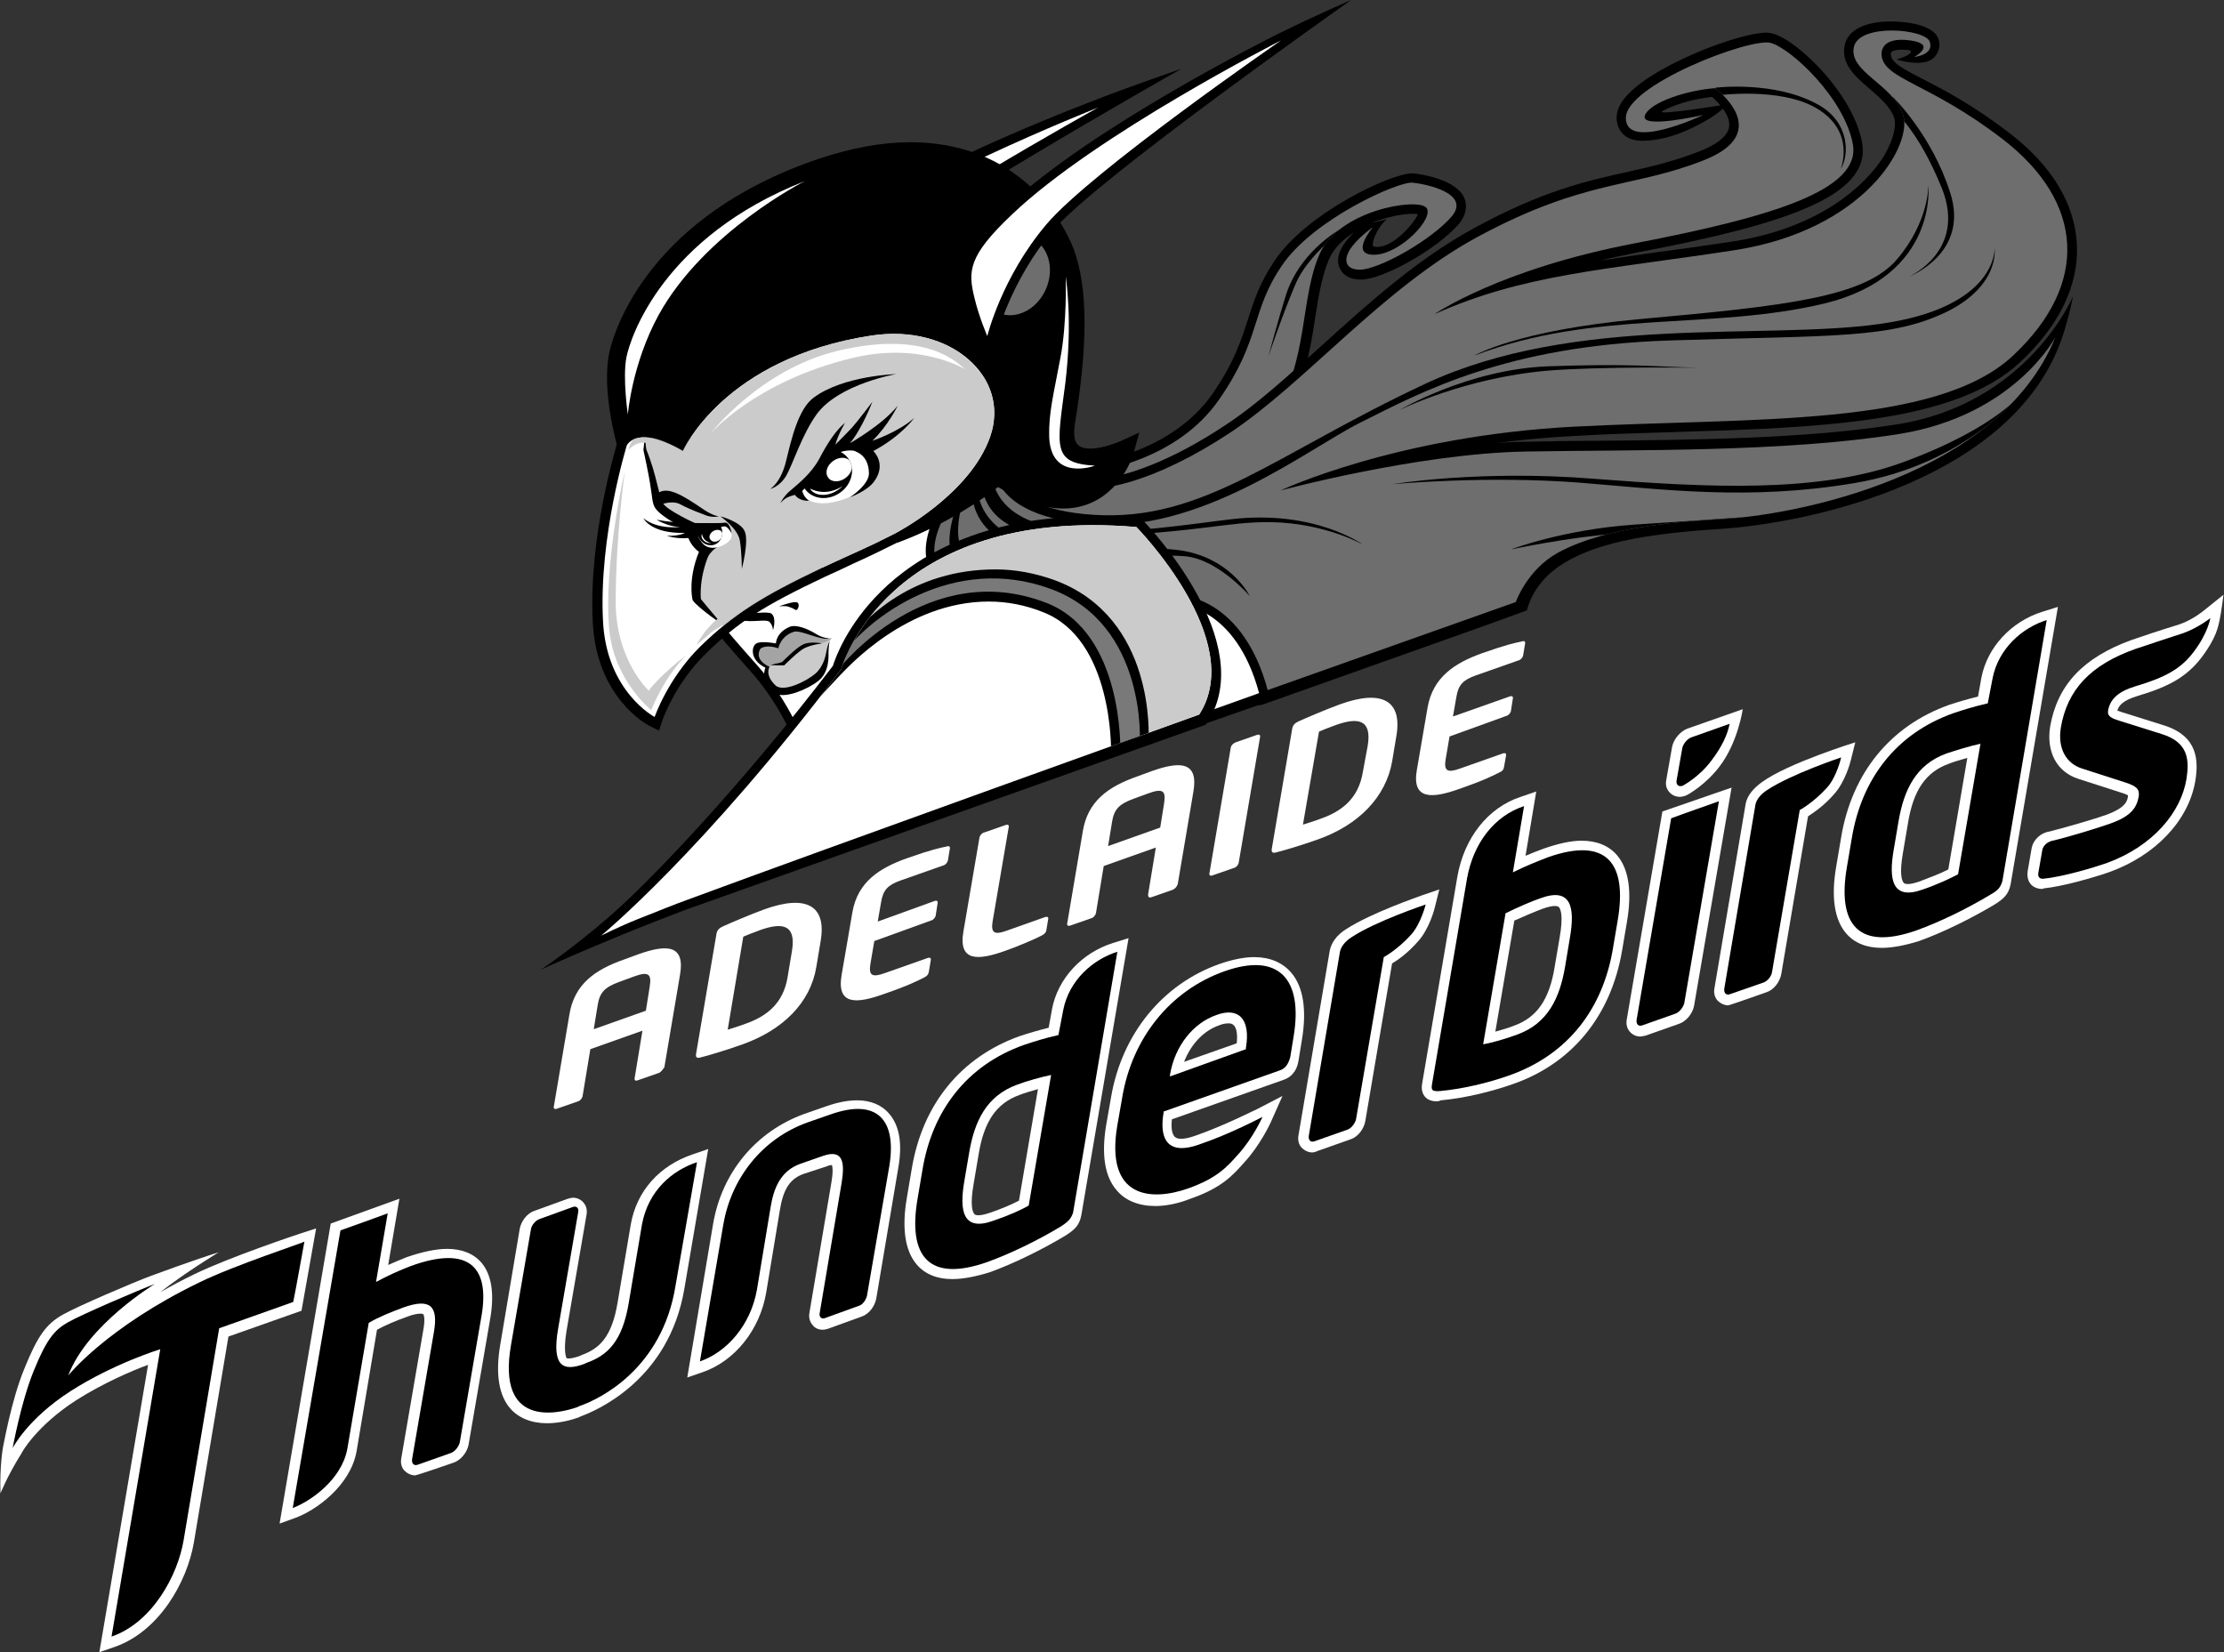 <?xml version="1.0" encoding="utf-8"?>
<!-- Generator: Adobe Illustrator 27.0.1, SVG Export Plug-In . SVG Version: 6.00 Build 0)  -->
<svg version="1.1" id="Layer_1" xmlns="http://www.w3.org/2000/svg" xmlns:xlink="http://www.w3.org/1999/xlink" x="0px" y="0px"
	 viewBox="0 0 456.6 339.2" style="enable-background:new 0 0 456.6 339.2;" xml:space="preserve">
<rect x="0" y="0" width="456.6" height="339.2" fill="#333333" stroke="none"/>
<style type="text/css">
	.st0{fill:#FFFFFF;}
	.st1{fill:#6E6E6E;}
	.st2{clip-path:url(#SVGID_00000027576276515577893310000015809673326454376841_);}
	.st3{clip-path:url(#SVGID_00000088826243298845387980000001047113939054840207_);}
	.st4{clip-path:url(#SVGID_00000066474147433265506410000000142980506036361133_);}
	.st5{clip-path:url(#SVGID_00000099649304171305848250000006054902468110228361_);}
	.st6{clip-path:url(#SVGID_00000110439279950545765170000006931997688115438770_);}
	.st7{clip-path:url(#SVGID_00000092426704676843081560000016809347144442598570_);}
	.st8{clip-path:url(#SVGID_00000079477081818663429240000018112070059795145610_);}
	.st9{clip-path:url(#SVGID_00000028295349288938757680000014503606625314531231_);}
	.st10{clip-path:url(#SVGID_00000035517743670746458700000016582455476329497753_);}
	.st11{clip-path:url(#SVGID_00000003807683688555549180000001804115536702971794_);}
	.st12{clip-path:url(#SVGID_00000145053063048254337350000017090361567747863732_);}
	.st13{clip-path:url(#SVGID_00000096738735723389041690000001540058672801752998_);fill:#CBCBCB;}
	.st14{clip-path:url(#SVGID_00000182513789668594248160000016507429281007856816_);}
	.st15{clip-path:url(#SVGID_00000163785386464248944180000009478008694744536738_);fill:#797979;}
	.st16{fill:#CBCBCB;}
	.st17{fill:#A4A4A4;}
	.st18{clip-path:url(#SVGID_00000022525402226113572230000007366753124909617847_);}
	.st19{clip-path:url(#SVGID_00000054969118964255673400000012142671013961631918_);fill:#CBCBCB;}
	.st20{clip-path:url(#SVGID_00000145741995226370540350000001853129176186789795_);fill:#CBCBCB;}
	.st21{clip-path:url(#SVGID_00000089567193496922626550000000622914924101448881_);fill:#CBCBCB;}
	.st22{clip-path:url(#SVGID_00000127039205623573717610000008465325193400192694_);fill:#FFFFFF;}
	.st23{clip-path:url(#SVGID_00000096017872354475539180000014297805066868009394_);fill:#FFFFFF;}
	.st24{clip-path:url(#SVGID_00000070807124180168220320000014672394618914256266_);fill:#FFFFFF;}
	.st25{clip-path:url(#SVGID_00000158719410349682587930000018275050697435146942_);fill:#FFFFFF;}
	.st26{clip-path:url(#SVGID_00000093882528699146614240000009349669869335757734_);}
	.st27{clip-path:url(#SVGID_00000033329011159148820160000002986295960266518402_);fill:#FFFFFF;}
</style>
<g>
	<path d="M157.9,83.3l-1.9-4.9c-0.1-0.2-1.6-4.2-2.4-8.2c-1.2-6.5-0.6-10.1,10-18.4c19.2-14.9,52-27.7,61.6-31.4
		c7.2-2.8,17.4-6.3,17.4-6.3c-0.4,0.2-59.1,33.4-69.2,43.3c-9.9,9.6-13.8,20.9-13.8,21L157.9,83.3L157.9,83.3L157.9,83.3z"/>
	<path class="st0" d="M157.8,77.7c0,0,3.9-11.6,14.3-21.7c10.4-10.1,53.3-33.9,53.3-33.9S184,38.4,164.8,53.4
		c-10.1,7.9-10.3,11-9.3,16.5C156.2,73.8,157.8,77.7,157.8,77.7L157.8,77.7z"/>
	<path d="M163.6,153.7l-0.9-2.3c0-0.1-2.9-7.3-8.8-13.8c-6.2-6.9-11.4-13.4-11.5-13.5l-0.3-0.4l-0.1-0.5c0-0.2-0.5-4.4,1.7-9.8
		c-1.2-0.9-2.4-2.4-2.6-4.7c-2.4-1.2-5.7-3-6.5-4.5c-0.5-0.9-0.8-2.1-1.2-3.8c-0.5-2.1-1.1-4.6-2.3-7.4l-0.1-0.1v-0.1
		c-0.2-0.9-4.6-21.4,33.3-35.9c4.4-1.7,8.7-2.6,12.6-2.6c8.3,0,15.3,3.8,20.7,11.2c9.1,12.6,11,32.6,9.4,37.7
		c-6,18.2-10.4,26.5-10.6,26.8l-0.2,0.4l-0.4,0.3l-30.1,21.7L163.6,153.7L163.6,153.7L163.6,153.7z"/>
	<path class="st0" d="M164.4,150.7c0,0-3-7.5-9.2-14.4s-11.4-13.4-11.4-13.4s-0.6-4.6,2.2-10.4c0,0-3.5-0.9-3.2-5.1
		c0,0-5.9-2.7-6.8-4.2c-0.8-1.6-1.3-5.9-3.4-11c0,0-4.6-19.6,32.1-33.7c36.8-14.1,42.4,37,40.1,43.9c-6,18.3-10.4,26.5-10.4,26.5
		L164.4,150.7L164.4,150.7z"/>
	<path d="M284.7,45l-3.2,0.8c3.2-1.3,6.5-1.9,8.5-1.9c0.5,0,0.9,0,1.1,0.1c-0.8,1.9-5.6,7.5-9.1,6.6C281.5,50.5,282.2,47.3,284.7,45
		L284.7,45z M300.7,40.8c-1.6-4.1-9.5-5.1-10.4-5.2c-0.1,0-0.3,0-0.4,0c-4.4,0-21.6,8.1-28.2,17.9c-3.1,4.6-4.3,8.3-5.5,12.1
		c-1.4,4.3-2.8,8.8-7.3,15.3c-8.1,11.6-23.1,13.8-23.3,13.8l-0.6,0.1l-0.5,0.5l-5.1,5.1l-2.6,2.6l3.7,0.6c1.2,0.2,2.5,0.3,3.9,0.3
		c12.6,0,32.4-7.9,39.1-18c4.3-6.6,5.5-14,6.5-20.6c0.7-4.5,1.4-8.7,2.9-12.2c1-2.2,2.9-4,5.1-5.4c-3.3,3.2-3.6,5.5-3.1,7
		c0.6,1.7,2.2,2.7,4.4,2.7c0.4,0,0.8,0,1.2-0.1c4.6-0.7,14.4-6.1,19-11.3C301.3,43.8,301.1,42,300.7,40.8L300.7,40.8z"/>
	<path class="st1" d="M225.7,96.6c0,0,16-2.1,24.6-14.6c8.7-12.5,6.4-18,12.9-27.5c6.4-9.5,23.9-17.3,26.8-17
		c3,0.3,12.2,2.3,7.9,7.1c-4.2,4.7-13.6,10-17.9,10.7c-4.2,0.6-6-2.9,1.9-8.7c0,0-5,5.8,0.3,5.7s12.5-7.7,10.6-9.7
		s-17.9,0.5-21.9,9.6s-2.3,22-9.3,32.5c-7,10.6-29.7,18.8-41.1,16.9L225.7,96.6L225.7,96.6z"/>
	<g>
		<g>
			<defs>
				<path id="SVGID_1_" d="M225.7,96.6c0,0,16-2.1,24.6-14.6c8.7-12.5,6.4-18,12.9-27.5c6.4-9.5,23.9-17.3,26.8-17
					c3,0.3,12.2,2.3,7.9,7.1c-4.2,4.7-13.6,10-17.9,10.7c-4.2,0.6-6-2.9,1.9-8.7c0,0-5,5.8,0.3,5.7s12.5-7.7,10.6-9.7
					s-17.9,0.5-21.9,9.6s-2.3,22-9.3,32.5c-7,10.6-29.7,18.8-41.1,16.9L225.7,96.6L225.7,96.6z"/>
			</defs>
			<clipPath id="SVGID_00000001647616942442957720000010397153055635340718_">
				<use xlink:href="#SVGID_1_"  style="overflow:visible;"/>
			</clipPath>
			<path style="clip-path:url(#SVGID_00000001647616942442957720000010397153055635340718_);" d="M260.4,73.2c0,0,2.2-8.2,3.6-12.6
				c2-6.3,7.2-12,14.7-15.5c0,0-9.6,5.8-12.8,13.4C263.3,64.6,260.4,73.2,260.4,73.2L260.4,73.2z"/>
		</g>
	</g>
	<path d="M389.6,87.1c-18.8,3-41.8,3.2-62.1,3.4c-5.1,0-9.9,0.1-14.3,0.2c-2,0-4.1,0.1-6.2,0.3c5.1-0.7,10.5-1.2,16.3-1.5
		c6.8-0.4,13.8-0.6,20.5-0.8c29.6-0.9,57.5-1.8,70.9-14.3c8.1-7.5,12.1-15.9,11.7-24.2c-0.4-8.4-5.2-16.3-14-23
		c-7.3-5.6-13.2-8.7-17.5-10.9c-4.5-2.3-6.6-3.5-6.7-5.1c0-0.1,0-0.4,0.1-0.5s0.5-0.5,2-0.5c0.5,0,1,0,1.6,0.1
		c0.1,0,0.4,0.1,0.4,0.2c0.3,0.8-2.9,1.7-2.9,1.7s1,0.4,2.7,0.6c1.5,0.2,4.2,0.3,5.4-1.5c0.4-0.7,1-1.7,0.5-3.2
		c-1.1-3.6-8.8-3.7-9.7-3.7c-5.5,0-9,1.8-9.6,5c-0.7,3.8,2.2,6.3,5.1,8.8c2.1,1.8,4.3,3.7,5.1,6c0.4,1.3,0.1,4.1-2.1,7.8
		c-2,3.3-10.3,14.4-31.2,17.6c-5.4,0.8-10.2,1.5-14.9,2.1c-4.3,0.6-8.3,1.2-12.2,1.8c2.4-0.6,5-1.1,7.8-1.7
		c29.9-5.7,48-11.5,46-22.5c-1.8-10-13.2-21-18.3-22.4c-0.4-0.1-0.8-0.2-1.3-0.2c-5.6,0-22.4,6.4-28.3,12.5c-1.7,1.7-2.5,3.4-2.5,5
		c0,1.1,0.5,4.9,5.7,4.7c5.1-0.2,9.4-2.3,12.4-4c3.1-1.7,4.7-3.5,4.7-3.5c-0.1,0-15.2,2.5-13.4,1.4c2.2-1.2,6.1-2.5,10.2-2.9
		c1.4,1.2,3.8,3.8,3.5,6.1s-3.4,4-5.9,5c-5.4,2.1-10,3.2-15,4.3c-8.2,1.8-17.5,3.9-31.4,11.5C291.1,53.1,281,62.2,271.3,71
		c-6.8,6.1-13.2,12-19.6,16.2c-10.8,7.2-21.2,11.3-28.4,11.3c-2.2,0-4-0.4-5.5-1.1c-6.1-3.1-6.5-5-6.5-5.1c0,0,0,0.2-0.2,0.4
		l-2.7-2.6L197,97.9l-0.2,0.2l-0.2,0.2c-1,1.3-10.1,12.9-5,19.7c4.5,6,56,22.8,66.2,26.2l0.6,0.6l0.7-0.1l44.2-15.7
		c3.1-1.1,10.2-3.7,10.2-3.7s0.9-4.9,6.1-8.7c7.1-5.1,18-7,33.5-8c19.4-1.3,60.2-10.4,70.2-39.1c1.6-4.7,2.3-8.7,2.3-8.7
		C425.6,60.9,416.4,82.8,389.6,87.1L389.6,87.1z"/>
	<path class="st1" d="M258.5,142.3l52.7-18.7c0,0,2.3-6.6,8.6-10.1c10.6-5.8,27.4-6.5,33.3-6.9c15.6-0.8,57.3-8.9,68.9-37.4
		c0,0-8.4,16.1-32.1,19.9s-54.5,3.2-76.7,3.6c-22.2,0.4-50.3,8-50.3,8s23.7-11.2,60.2-13.1s74.4,0.2,90.2-14.6
		c15.8-14.8,14.5-31.6-2.1-44.4c-15.2-11.7-24.5-12.3-24.9-17.3c0,0-0.6-3.9,5.9-3c5.6,0.8,0.8,3.4,0.8,3.4s4.1-0.4,3.2-3.1
		c-0.8-2.7-14.6-3.9-15.6,1.1c-1,5.1,8,7.6,10.1,13.8s-7.9,23.8-34.8,27.9s-43.1,4.9-61.4,13.1c0,0,13.4-9.3,41.4-14.6
		c28-5.4,46.2-10.9,44.5-20.3S367.7,9.9,363.5,8.8c-4.2-1.1-29.9,8.7-29.7,15.5c0.1,6.8,15.9-0.7,15.9-0.7s-13.1,3-12,0.1
		c1.1-2.8,8.9-5.2,14.4-5.6c0,0,12.4,9-2.3,14.8c-14.7,5.8-24.2,3.8-46.2,15.6c-19.7,10.6-35.5,30-51,40.3
		c-14.8,9.8-28.6,13.9-35.8,10.3c-9.1-4.6-7.5-7.3-7.5-7.3l-11.4,7.7c0,0-9.3,11.6-4.9,17.3C197.5,122.5,258.5,142.3,258.5,142.3
		L258.5,142.3z"/>
	<g>
		<g>
			<defs>
				<path id="SVGID_00000005254973015045182530000001130597411662312371_" d="M258.5,142.3l52.7-18.7c0,0,2.3-6.6,8.6-10.1
					c10.6-5.8,27.4-6.5,33.3-6.9c15.6-0.8,57.3-8.9,68.9-37.4c0,0-8.4,16.1-32.1,19.9s-54.5,3.2-76.7,3.6c-22.2,0.4-50.3,8-50.3,8
					s23.7-11.2,60.2-13.1s74.4,0.2,90.2-14.6c15.8-14.8,14.5-31.6-2.1-44.4c-15.2-11.7-24.5-12.3-24.9-17.3c0,0-0.6-3.9,5.9-3
					c5.6,0.8,0.8,3.4,0.8,3.4s4.1-0.4,3.2-3.1c-0.8-2.7-14.6-3.9-15.6,1.1c-1,5.1,8,7.6,10.1,13.8s-7.9,23.8-34.8,27.9
					s-43.1,4.9-61.4,13.1c0,0,13.4-9.3,41.4-14.6c28-5.4,46.2-10.9,44.5-20.3S367.7,9.9,363.5,8.8c-4.2-1.1-29.9,8.7-29.7,15.5
					c0.1,6.8,15.9-0.7,15.9-0.7s-13.1,3-12,0.1c1.1-2.8,8.9-5.2,14.4-5.6c0,0,12.4,9-2.3,14.8c-14.7,5.8-24.2,3.8-46.2,15.6
					c-19.7,10.6-35.5,30-51,40.3c-14.8,9.8-28.6,13.9-35.8,10.3c-9.1-4.6-7.5-7.3-7.5-7.3l-11.4,7.7c0,0-9.3,11.6-4.9,17.3
					C197.5,122.5,258.5,142.3,258.5,142.3L258.5,142.3z"/>
			</defs>
			<clipPath id="SVGID_00000113311670785431795280000006964631220677864107_">
				<use xlink:href="#SVGID_00000005254973015045182530000001130597411662312371_"  style="overflow:visible;"/>
			</clipPath>
			<path style="clip-path:url(#SVGID_00000113311670785431795280000006964631220677864107_);" d="M352.2,18c0,0,12.2-1.5,21.1,3.5
				c6.5,3.6,6.4,10.4,4.6,13.2c0,0,3.2-7.7-5-12.5c-7.5-4.4-20.5-2.6-20.5-2.6L352.2,18L352.2,18z"/>
		</g>
		<g>
			<defs>
				<path id="SVGID_00000003095804585675264390000000597999817804012472_" d="M258.5,142.3l52.7-18.7c0,0,2.3-6.6,8.6-10.1
					c10.6-5.8,27.4-6.5,33.3-6.9c15.6-0.8,57.3-8.9,68.9-37.4c0,0-8.4,16.1-32.1,19.9s-54.5,3.2-76.7,3.6c-22.2,0.4-50.3,8-50.3,8
					s23.7-11.2,60.2-13.1s74.4,0.2,90.2-14.6c15.8-14.8,14.5-31.6-2.1-44.4c-15.2-11.7-24.5-12.3-24.9-17.3c0,0-0.6-3.9,5.9-3
					c5.6,0.8,0.8,3.4,0.8,3.4s4.1-0.4,3.2-3.1c-0.8-2.7-14.6-3.9-15.6,1.1c-1,5.1,8,7.6,10.1,13.8s-7.9,23.8-34.8,27.9
					s-43.1,4.9-61.4,13.1c0,0,13.4-9.3,41.4-14.6c28-5.4,46.2-10.9,44.5-20.3S367.7,9.9,363.5,8.8c-4.2-1.1-29.9,8.7-29.7,15.5
					c0.1,6.8,15.9-0.7,15.9-0.7s-13.1,3-12,0.1c1.1-2.8,8.9-5.2,14.4-5.6c0,0,12.4,9-2.3,14.8c-14.7,5.8-24.2,3.8-46.2,15.6
					c-19.7,10.6-35.5,30-51,40.3c-14.8,9.8-28.6,13.9-35.8,10.3c-9.1-4.6-7.5-7.3-7.5-7.3l-11.4,7.7c0,0-9.3,11.6-4.9,17.3
					C197.5,122.5,258.5,142.3,258.5,142.3L258.5,142.3z"/>
			</defs>
			<clipPath id="SVGID_00000162344392890414289830000007041606733644764304_">
				<use xlink:href="#SVGID_00000003095804585675264390000000597999817804012472_"  style="overflow:visible;"/>
			</clipPath>
			<path style="clip-path:url(#SVGID_00000162344392890414289830000007041606733644764304_);" d="M388.6,19.9c0,0,8,7.7,11.8,19.7
				c4,12.5-8.5,17.2-8.5,17.2s11.9-5.2,6.8-18.1c-5.2-12.8-10-15.8-10.7-17.2C387.4,20.1,388.6,19.9,388.6,19.9L388.6,19.9z"/>
		</g>
		<g>
			<defs>
				<path id="SVGID_00000150801244071017484330000002792113665979881645_" d="M258.5,142.3l52.7-18.7c0,0,2.3-6.6,8.6-10.1
					c10.6-5.8,27.4-6.5,33.3-6.9c15.6-0.8,57.3-8.9,68.9-37.4c0,0-8.4,16.1-32.1,19.9s-54.5,3.2-76.7,3.6c-22.2,0.4-50.3,8-50.3,8
					s23.7-11.2,60.2-13.1s74.4,0.2,90.2-14.6c15.8-14.8,14.5-31.6-2.1-44.4c-15.2-11.7-24.5-12.3-24.9-17.3c0,0-0.6-3.9,5.9-3
					c5.6,0.8,0.8,3.4,0.8,3.4s4.1-0.4,3.2-3.1c-0.8-2.7-14.6-3.9-15.6,1.1c-1,5.1,8,7.6,10.1,13.8s-7.9,23.8-34.8,27.9
					s-43.1,4.9-61.4,13.1c0,0,13.4-9.3,41.4-14.6c28-5.4,46.2-10.9,44.5-20.3S367.7,9.9,363.5,8.8c-4.2-1.1-29.9,8.7-29.7,15.5
					c0.1,6.8,15.9-0.7,15.9-0.7s-13.1,3-12,0.1c1.1-2.8,8.9-5.2,14.4-5.6c0,0,12.4,9-2.3,14.8c-14.7,5.8-24.2,3.8-46.2,15.6
					c-19.7,10.6-35.5,30-51,40.3c-14.8,9.8-28.6,13.9-35.8,10.3c-9.1-4.6-7.5-7.3-7.5-7.3l-11.4,7.7c0,0-9.3,11.6-4.9,17.3
					C197.5,122.5,258.5,142.3,258.5,142.3L258.5,142.3z"/>
			</defs>
			<clipPath id="SVGID_00000150081120185345399520000012296558566370717626_">
				<use xlink:href="#SVGID_00000150801244071017484330000002792113665979881645_"  style="overflow:visible;"/>
			</clipPath>
			<path style="clip-path:url(#SVGID_00000150081120185345399520000012296558566370717626_);" d="M395.9,38c0,0,2.1,18.6-21.3,24.3
				c-23.4,5.6-47,1.2-71.9,10.7c0,0,8.7-5.2,34.1-7.5c30-2.7,46.1-4.5,52.7-12.3C396.1,45.4,395.9,38,395.9,38L395.9,38z"/>
		</g>
		<g>
			<defs>
				<path id="SVGID_00000158008501779883247340000015042373039418423469_" d="M258.5,142.3l52.7-18.7c0,0,2.3-6.6,8.6-10.1
					c10.6-5.8,27.4-6.5,33.3-6.9c15.6-0.8,57.3-8.9,68.9-37.4c0,0-8.4,16.1-32.1,19.9s-54.5,3.2-76.7,3.6c-22.2,0.4-50.3,8-50.3,8
					s23.7-11.2,60.2-13.1s74.4,0.2,90.2-14.6c15.8-14.8,14.5-31.6-2.1-44.4c-15.2-11.7-24.5-12.3-24.9-17.3c0,0-0.6-3.9,5.9-3
					c5.6,0.8,0.8,3.4,0.8,3.4s4.1-0.4,3.2-3.1c-0.8-2.7-14.6-3.9-15.6,1.1c-1,5.1,8,7.6,10.1,13.8s-7.9,23.8-34.8,27.9
					s-43.1,4.9-61.4,13.1c0,0,13.4-9.3,41.4-14.6c28-5.4,46.2-10.9,44.5-20.3S367.7,9.9,363.5,8.8c-4.2-1.1-29.9,8.7-29.7,15.5
					c0.1,6.8,15.9-0.7,15.9-0.7s-13.1,3-12,0.1c1.1-2.8,8.9-5.2,14.4-5.6c0,0,12.4,9-2.3,14.8c-14.7,5.8-24.2,3.8-46.2,15.6
					c-19.7,10.6-35.5,30-51,40.3c-14.8,9.8-28.6,13.9-35.8,10.3c-9.1-4.6-7.5-7.3-7.5-7.3l-11.4,7.7c0,0-9.3,11.6-4.9,17.3
					C197.5,122.5,258.5,142.3,258.5,142.3L258.5,142.3z"/>
			</defs>
			<clipPath id="SVGID_00000116931712056093942430000010186994904687623336_">
				<use xlink:href="#SVGID_00000158008501779883247340000015042373039418423469_"  style="overflow:visible;"/>
			</clipPath>
			<path style="clip-path:url(#SVGID_00000116931712056093942430000010186994904687623336_);" d="M409.5,51c0,0,0.6,12.1-23.5,15.5
				s-62.5-2.1-93.4,12.3c-30.8,14.4-45.4,28.3-68,26.9c-22.7-1.4-17.6-14.1-17.6-14.1l-2.7,1.4c0,0-3.9,12.4,19.1,14.6
				c22.9,2.2,45-15.4,55.8-20.8c12.6-6.3,30-15.8,63.5-16.9s45.6-0.2,57.4-6.1C410.6,58.4,409.5,51,409.5,51L409.5,51z"/>
		</g>
		<g>
			<defs>
				<path id="SVGID_00000079446927604580400990000018113449734624052870_" d="M258.5,142.3l52.7-18.7c0,0,2.3-6.6,8.6-10.1
					c10.6-5.8,27.4-6.5,33.3-6.9c15.6-0.8,57.3-8.9,68.9-37.4c0,0-8.4,16.1-32.1,19.9s-54.5,3.2-76.7,3.6c-22.2,0.4-50.3,8-50.3,8
					s23.7-11.2,60.2-13.1s74.4,0.2,90.2-14.6c15.8-14.8,14.5-31.6-2.1-44.4c-15.2-11.7-24.5-12.3-24.9-17.3c0,0-0.6-3.9,5.9-3
					c5.6,0.8,0.8,3.4,0.8,3.4s4.1-0.4,3.2-3.1c-0.8-2.7-14.6-3.9-15.6,1.1c-1,5.1,8,7.6,10.1,13.8s-7.9,23.8-34.8,27.9
					s-43.1,4.9-61.4,13.1c0,0,13.4-9.3,41.4-14.6c28-5.4,46.2-10.9,44.5-20.3S367.7,9.9,363.5,8.8c-4.2-1.1-29.9,8.7-29.7,15.5
					c0.1,6.8,15.9-0.7,15.9-0.7s-13.1,3-12,0.1c1.1-2.8,8.9-5.2,14.4-5.6c0,0,12.4,9-2.3,14.8c-14.7,5.8-24.2,3.8-46.2,15.6
					c-19.7,10.6-35.5,30-51,40.3c-14.8,9.8-28.6,13.9-35.8,10.3c-9.1-4.6-7.5-7.3-7.5-7.3l-11.4,7.7c0,0-9.3,11.6-4.9,17.3
					C197.5,122.5,258.5,142.3,258.5,142.3L258.5,142.3z"/>
			</defs>
			<clipPath id="SVGID_00000102503295747744563800000009891445796440702903_">
				<use xlink:href="#SVGID_00000079446927604580400990000018113449734624052870_"  style="overflow:visible;"/>
			</clipPath>
			<path style="clip-path:url(#SVGID_00000102503295747744563800000009891445796440702903_);" d="M279.8,111.8c0,0-9.9-7.2-27-5.2
				c-17.2,2-51,8.5-49.4-13l-1.5,0.8c0,0-5.4,17,20.3,15.9c25.6-1.1,29.3-3.2,38.8-3.1C272.1,107.4,279.8,111.8,279.8,111.8
				L279.8,111.8z"/>
		</g>
		<g>
			<defs>
				<path id="SVGID_00000183248629354240753550000008128319113233793957_" d="M258.5,142.3l52.7-18.7c0,0,2.3-6.6,8.6-10.1
					c10.6-5.8,27.4-6.5,33.3-6.9c15.6-0.8,57.3-8.9,68.9-37.4c0,0-8.4,16.1-32.1,19.9s-54.5,3.2-76.7,3.6c-22.2,0.4-50.3,8-50.3,8
					s23.7-11.2,60.2-13.1s74.4,0.2,90.2-14.6c15.8-14.8,14.5-31.6-2.1-44.4c-15.2-11.7-24.5-12.3-24.9-17.3c0,0-0.6-3.9,5.9-3
					c5.6,0.8,0.8,3.4,0.8,3.4s4.1-0.4,3.2-3.1c-0.8-2.7-14.6-3.9-15.6,1.1c-1,5.1,8,7.6,10.1,13.8s-7.9,23.8-34.8,27.9
					s-43.1,4.9-61.4,13.1c0,0,13.4-9.3,41.4-14.6c28-5.4,46.2-10.9,44.5-20.3S367.7,9.9,363.5,8.8c-4.2-1.1-29.9,8.7-29.7,15.5
					c0.1,6.8,15.9-0.7,15.9-0.7s-13.1,3-12,0.1c1.1-2.8,8.9-5.2,14.4-5.6c0,0,12.4,9-2.3,14.8c-14.7,5.8-24.2,3.8-46.2,15.6
					c-19.7,10.6-35.5,30-51,40.3c-14.8,9.8-28.6,13.9-35.8,10.3c-9.1-4.6-7.5-7.3-7.5-7.3l-11.4,7.7c0,0-9.3,11.6-4.9,17.3
					C197.5,122.5,258.5,142.3,258.5,142.3L258.5,142.3z"/>
			</defs>
			<clipPath id="SVGID_00000018931103666589635890000015897339530580971927_">
				<use xlink:href="#SVGID_00000183248629354240753550000008128319113233793957_"  style="overflow:visible;"/>
			</clipPath>
			<path style="clip-path:url(#SVGID_00000018931103666589635890000015897339530580971927_);" d="M200.9,96.4c0,0-2.5,8.6,6.5,13.5
				c9.1,5,27.4,1.3,36.6,3.4c9.2,2.1,12.6,9.1,12.6,9.1s-6.5-7.6-13.3-8.2s-20.1,1.2-31.8-1.3c-11.7-2.4-13-10.8-11.4-16.1
				L200.9,96.4L200.9,96.4z"/>
		</g>
		<g>
			<defs>
				<path id="SVGID_00000124841341286604542790000006164533280776889778_" d="M258.5,142.3l52.7-18.7c0,0,2.3-6.6,8.6-10.1
					c10.6-5.8,27.4-6.5,33.3-6.9c15.6-0.8,57.3-8.9,68.9-37.4c0,0-8.4,16.1-32.1,19.9s-54.5,3.2-76.7,3.6c-22.2,0.4-50.3,8-50.3,8
					s23.7-11.2,60.2-13.1s74.4,0.2,90.2-14.6c15.8-14.8,14.5-31.6-2.1-44.4c-15.2-11.7-24.5-12.3-24.9-17.3c0,0-0.6-3.9,5.9-3
					c5.6,0.8,0.8,3.4,0.8,3.4s4.1-0.4,3.2-3.1c-0.8-2.7-14.6-3.9-15.6,1.1c-1,5.1,8,7.6,10.1,13.8s-7.9,23.8-34.8,27.9
					s-43.1,4.9-61.4,13.1c0,0,13.4-9.3,41.4-14.6c28-5.4,46.2-10.9,44.5-20.3S367.7,9.9,363.5,8.8c-4.2-1.1-29.9,8.7-29.7,15.5
					c0.1,6.8,15.9-0.7,15.9-0.7s-13.1,3-12,0.1c1.1-2.8,8.9-5.2,14.4-5.6c0,0,12.4,9-2.3,14.8c-14.7,5.8-24.2,3.8-46.2,15.6
					c-19.7,10.6-35.5,30-51,40.3c-14.8,9.8-28.6,13.9-35.8,10.3c-9.1-4.6-7.5-7.3-7.5-7.3l-11.4,7.7c0,0-9.3,11.6-4.9,17.3
					C197.5,122.5,258.5,142.3,258.5,142.3L258.5,142.3z"/>
			</defs>
			<clipPath id="SVGID_00000124142167689409778670000010305738427345604024_">
				<use xlink:href="#SVGID_00000124841341286604542790000006164533280776889778_"  style="overflow:visible;"/>
			</clipPath>
			<path style="clip-path:url(#SVGID_00000124142167689409778670000010305738427345604024_);" d="M198.9,97.9c0,0-6.8,12.8-2.6,17.6
				l2.1-1c0,0-2.2-2.1-1.6-7.3c0.6-5,2.8-10,2.8-10L198.9,97.9L198.9,97.9z"/>
		</g>
		<g>
			<defs>
				<path id="SVGID_00000152945897108780184080000015601128034190026658_" d="M258.5,142.3l52.7-18.7c0,0,2.3-6.6,8.6-10.1
					c10.6-5.8,27.4-6.5,33.3-6.9c15.6-0.8,57.3-8.9,68.9-37.4c0,0-8.4,16.1-32.1,19.9s-54.5,3.2-76.7,3.6c-22.2,0.4-50.3,8-50.3,8
					s23.7-11.2,60.2-13.1s74.4,0.2,90.2-14.6c15.8-14.8,14.5-31.6-2.1-44.4c-15.2-11.7-24.5-12.3-24.9-17.3c0,0-0.6-3.9,5.9-3
					c5.6,0.8,0.8,3.4,0.8,3.4s4.1-0.4,3.2-3.1c-0.8-2.7-14.6-3.9-15.6,1.1c-1,5.1,8,7.6,10.1,13.8s-7.9,23.8-34.8,27.9
					s-43.1,4.9-61.4,13.1c0,0,13.4-9.3,41.4-14.6c28-5.4,46.2-10.9,44.5-20.3S367.7,9.9,363.5,8.8c-4.2-1.1-29.9,8.7-29.7,15.5
					c0.1,6.8,15.9-0.7,15.9-0.7s-13.1,3-12,0.1c1.1-2.8,8.9-5.2,14.4-5.6c0,0,12.4,9-2.3,14.8c-14.7,5.8-24.2,3.8-46.2,15.6
					c-19.7,10.6-35.5,30-51,40.3c-14.8,9.8-28.6,13.9-35.8,10.3c-9.1-4.6-7.5-7.3-7.5-7.3l-11.4,7.7c0,0-9.3,11.6-4.9,17.3
					C197.5,122.5,258.5,142.3,258.5,142.3L258.5,142.3z"/>
			</defs>
			<clipPath id="SVGID_00000090296431032420032590000017883047997009393594_">
				<use xlink:href="#SVGID_00000152945897108780184080000015601128034190026658_"  style="overflow:visible;"/>
			</clipPath>
			<path style="clip-path:url(#SVGID_00000090296431032420032590000017883047997009393594_);" d="M287.3,84.2c0,0,14.1-8.4,30.6-9
				c16.8-0.6,22.4,0.1,30.8,0.3c0,0-20.3-0.3-31,0.6C300.5,77.6,287.3,84.2,287.3,84.2L287.3,84.2z"/>
		</g>
		<g>
			<defs>
				<path id="SVGID_00000052103204550956550240000011163864639975383229_" d="M258.5,142.3l52.7-18.7c0,0,2.3-6.6,8.6-10.1
					c10.6-5.8,27.4-6.5,33.3-6.9c15.6-0.8,57.3-8.9,68.9-37.4c0,0-8.4,16.1-32.1,19.9s-54.5,3.2-76.7,3.6c-22.2,0.4-50.3,8-50.3,8
					s23.7-11.2,60.2-13.1s74.4,0.2,90.2-14.6c15.8-14.8,14.5-31.6-2.1-44.4c-15.2-11.7-24.5-12.3-24.9-17.3c0,0-0.6-3.9,5.9-3
					c5.6,0.8,0.8,3.4,0.8,3.4s4.1-0.4,3.2-3.1c-0.8-2.7-14.6-3.9-15.6,1.1c-1,5.1,8,7.6,10.1,13.8s-7.9,23.8-34.8,27.9
					s-43.1,4.9-61.4,13.1c0,0,13.4-9.3,41.4-14.6c28-5.4,46.2-10.9,44.5-20.3S367.7,9.9,363.5,8.8c-4.2-1.1-29.9,8.7-29.7,15.5
					c0.1,6.8,15.9-0.7,15.9-0.7s-13.1,3-12,0.1c1.1-2.8,8.9-5.2,14.4-5.6c0,0,12.4,9-2.3,14.8c-14.7,5.8-24.2,3.8-46.2,15.6
					c-19.7,10.6-35.5,30-51,40.3c-14.8,9.8-28.6,13.9-35.8,10.3c-9.1-4.6-7.5-7.3-7.5-7.3l-11.4,7.7c0,0-9.3,11.6-4.9,17.3
					C197.5,122.5,258.5,142.3,258.5,142.3L258.5,142.3z"/>
			</defs>
			<clipPath id="SVGID_00000050658267874083022170000007947110405867597986_">
				<use xlink:href="#SVGID_00000052103204550956550240000011163864639975383229_"  style="overflow:visible;"/>
			</clipPath>
			<path style="clip-path:url(#SVGID_00000050658267874083022170000007947110405867597986_);" d="M285.9,99.4c0,0,18-3,41.4-1.1
				c23.4,1.8,46,3,63.4-3.4c19.9-7.3,24.8-14.7,24.8-14.7s-11.4,15.1-34.9,19c-21.5,3.6-38.9,1.3-56.2-0.1
				C305.2,97.6,285.9,99.4,285.9,99.4L285.9,99.4z"/>
		</g>
		<g>
			<defs>
				<path id="SVGID_00000053520932156125659670000012493986714416007614_" d="M258.5,142.3l52.7-18.7c0,0,2.3-6.6,8.6-10.1
					c10.6-5.8,27.4-6.5,33.3-6.9c15.6-0.8,57.3-8.9,68.9-37.4c0,0-8.4,16.1-32.1,19.9s-54.5,3.2-76.7,3.6c-22.2,0.4-50.3,8-50.3,8
					s23.7-11.2,60.2-13.1s74.4,0.2,90.2-14.6c15.8-14.8,14.5-31.6-2.1-44.4c-15.2-11.7-24.5-12.3-24.9-17.3c0,0-0.6-3.9,5.9-3
					c5.6,0.8,0.8,3.4,0.8,3.4s4.1-0.4,3.2-3.1c-0.8-2.7-14.6-3.9-15.6,1.1c-1,5.1,8,7.6,10.1,13.8s-7.9,23.8-34.8,27.9
					s-43.1,4.9-61.4,13.1c0,0,13.4-9.3,41.4-14.6c28-5.4,46.2-10.9,44.5-20.3S367.7,9.9,363.5,8.8c-4.2-1.1-29.9,8.7-29.7,15.5
					c0.1,6.8,15.9-0.7,15.9-0.7s-13.1,3-12,0.1c1.1-2.8,8.9-5.2,14.4-5.6c0,0,12.4,9-2.3,14.8c-14.7,5.8-24.2,3.8-46.2,15.6
					c-19.7,10.6-35.5,30-51,40.3c-14.8,9.8-28.6,13.9-35.8,10.3c-9.1-4.6-7.5-7.3-7.5-7.3l-11.4,7.7c0,0-9.3,11.6-4.9,17.3
					C197.5,122.5,258.5,142.3,258.5,142.3L258.5,142.3z"/>
			</defs>
			<clipPath id="SVGID_00000162321090746072683700000010612569018782867889_">
				<use xlink:href="#SVGID_00000053520932156125659670000012493986714416007614_"  style="overflow:visible;"/>
			</clipPath>
			<path style="clip-path:url(#SVGID_00000162321090746072683700000010612569018782867889_);" d="M310.2,112.8
				c0,0,10.7-4.1,25.4-5.1c18.5-1.2,30.4-2.1,30.4-2.1l-4.3,1.1c0,0-20.9,2.3-30,2.9C322.5,110.2,310.2,112.8,310.2,112.8
				L310.2,112.8z"/>
		</g>
	</g>
	<path d="M184.3,111.4l-1.7-3.4c4.8-3.2,17.3-13.5,17.7-21.9c0.1-2.7-1-5.1-3.5-7.2c-4.7-3.9-10.4-5.9-17-5.9
		c-10.8,0-19.5,5.3-19.8,5.5c-9.8,6-17.4,17.1-17.5,17.2l-0.7,1l-1.2-0.2c-0.1,0-3.7-0.6-7.5-2.4c-1.7-0.8-2.9-0.9-3.5-0.9
		c-0.3,0-0.5,0-0.5,0l-1.7,0.4l-0.6-1.7c-0.1-0.5-3.5-12-1.6-20c1.1-4.5,8.3-27.6,42.9-39.3c6.6-2.2,12.9-3.4,18.7-3.4
		c25,0,32.9,19.9,33.7,22.1c2.8,7.8,2.9,19.1,0.2,35.6c-0.3,2.1-0.2,3.6,0.5,4.3c0.5,0.6,1.4,0.9,2.6,0.9c2.9,0,6.4-1.6,6.4-1.6
		l3.7-1.7l-1.1,4c-1.1,4-5.5,11.6-14.5,11.6c-4,0-8.5-1.5-13.4-4.4C202.2,102.2,194.1,107.8,184.3,111.4L184.3,111.4L184.3,111.4z"
		/>
	<path d="M260.3,141.8c-5.1-19.1-17.7-19.6-18.2-19.6l-2.4-0.1l0.4,2.3l4.2,22.6l0.4,2.6l2.1-0.8l12.3-4.3l1.7-0.6L260.3,141.8
		L260.3,141.8z"/>
	<path class="st0" d="M242.1,124.1c0,0,11.6,0.3,16.4,18.2l-12.3,4.4L242.1,124.1L242.1,124.1z"/>
	<path d="M234.7,106.9l-0.5-0.5c0,0-6.7-0.4-9.6-0.4c-23.2,0-36.6,8.4-43.7,15.4c-7,6.9-9.4,13.7-9.9,15.3
		c-18.6,24.4-37.9,44.7-46.5,52c-7.3,6.3-13.5,10.4-13.5,10.4c3.5-1.6,9.2-4.1,14.1-6.1c6.6-2.8,15.6-6.2,15.6-6.2l106.8-38l0.4-0.5
		C258.5,131.8,235.7,107.9,234.7,106.9L234.7,106.9z"/>
	<path class="st0" d="M123.4,192.1c0,0,20.9-17.1,49.3-54.7c0,0,9.2-33.5,60.6-29.2c0,0,22.8,23.2,12.9,38.5c0,0-76.9,27.6-105,38
		c-2.5,0.9-6,2.3-10.5,4.1C127.2,190.2,123.4,192.1,123.4,192.1L123.4,192.1z"/>
	<g>
		<g>
			<defs>
				<path id="SVGID_00000017488097870713457800000004015786292367439254_" d="M123.4,192.1c0,0,20.9-17.1,49.3-54.7
					c0,0,9.2-33.5,60.6-29.2c0,0,22.8,23.2,12.9,38.5c0,0-76.9,27.6-105,38c-2.5,0.9-6,2.3-10.5,4.1
					C127.2,190.2,123.4,192.1,123.4,192.1L123.4,192.1z"/>
			</defs>
			<clipPath id="SVGID_00000179608191952611877070000003157404027693718704_">
				<use xlink:href="#SVGID_00000017488097870713457800000004015786292367439254_"  style="overflow:visible;"/>
			</clipPath>
			<path style="clip-path:url(#SVGID_00000179608191952611877070000003157404027693718704_);fill:#CBCBCB;" d="M171.2,136.9
				c0,0,19-24.2,44.4-14.7c19.7,7.5,16.8,31.7,16.8,31.7l14.9-6.5c0,0,13.5-14.4-12.7-40.3c0,0-28.4-3.5-45.1,7.7
				C173.9,125.5,171.2,136.9,171.2,136.9L171.2,136.9z"/>
		</g>
		<g>
			<defs>
				<path id="SVGID_00000162335476871009737410000003040297839175725980_" d="M123.4,192.1c0,0,20.9-17.1,49.3-54.7
					c0,0,9.2-33.5,60.6-29.2c0,0,22.8,23.2,12.9,38.5c0,0-76.9,27.6-105,38c-2.5,0.9-6,2.3-10.5,4.1
					C127.2,190.2,123.4,192.1,123.4,192.1L123.4,192.1z"/>
			</defs>
			<clipPath id="SVGID_00000003091100786672889530000003899445566943970964_">
				<use xlink:href="#SVGID_00000162335476871009737410000003040297839175725980_"  style="overflow:visible;"/>
			</clipPath>
			<path style="clip-path:url(#SVGID_00000003091100786672889530000003899445566943970964_);" d="M216.5,119.1
				c-3.9-1.4-8-2.2-12.1-2.2c-17,0-27,9.8-31.4,16.2l-2.1,5.1l-2.6,4.9c0,0,3.1-3.3,4.2-4.5c1.5-1.5,13.6-15.1,30.5-15.1
				c3.7,0,7.5,0.7,11.2,2.2c14.3,5.6,13.9,28.2,13.9,28.5l7.7-2.3C235.8,151.5,237.4,126.8,216.5,119.1L216.5,119.1z"/>
		</g>
		<g>
			<defs>
				<path id="SVGID_00000151505454968317011290000001054160071919426960_" d="M123.4,192.1c0,0,20.9-17.1,49.3-54.7
					c0,0,9.2-33.5,60.6-29.2c0,0,22.8,23.2,12.9,38.5c0,0-76.9,27.6-105,38c-2.5,0.9-6,2.3-10.5,4.1
					C127.2,190.2,123.4,192.1,123.4,192.1L123.4,192.1z"/>
			</defs>
			<clipPath id="SVGID_00000142176387778832358620000017190941372703965864_">
				<use xlink:href="#SVGID_00000151505454968317011290000001054160071919426960_"  style="overflow:visible;"/>
			</clipPath>
			<path style="clip-path:url(#SVGID_00000142176387778832358620000017190941372703965864_);fill:#797979;" d="M172.5,137
				c0,0,18-22.7,42.4-13.2c15.8,6.2,15.1,30.3,15.1,30.3l4-1.5c0,0,1.6-24.4-18.3-31.7s-37.5,5.6-43.7,14.7L172.5,137L172.5,137z"/>
		</g>
	</g>
	<path d="M128.7,91.4c0,0-3.4-11.4-1.6-19c1.3-5.2,9-26.9,41.7-37.9s46.8,8.6,50,17.6s2.1,22.4,0.1,34.7s12.3,5.6,12.3,5.6
		s-5.1,18.7-26.2,5.3c0,0-9.6,7.5-21.4,11.8c0,0,29.3-19.7,14.4-32.1c-14.9-12.4-34.5-3.4-39-0.6c-10.3,6.3-18,17.8-18,17.8
		s-3.4-0.6-7-2.3C130.6,90.9,128.7,91.4,128.7,91.4L128.7,91.4z"/>
	<path class="st0" d="M128.9,85.1c0,0-1.1-7.5-0.3-11.7c0.8-4.2,7.6-24.8,36.6-36.2c0,0-20.6,10.4-30,27.5
		C129.7,74.8,128.9,85.1,128.9,85.1L128.9,85.1z"/>
	<path class="st0" d="M218.8,56.8c0,0,1.5,9-0.1,22c-1.7,13-2.8,16.3,6.1,16.8c0,0-9.1,3.4-9.4-6c-0.1-4.9,0.9-8.6,2.3-16.1
		C219.1,66.3,218.8,56.8,218.8,56.8L218.8,56.8z"/>
	<path d="M216.9,52.4c-0.8-2.5-2.5-4.4-4.7-5.3c-1-0.4-2-0.6-3-0.6c-3.8,0-7.4,2.7-9.1,6.6c-1,2.5-1.2,5.1-0.4,7.5
		c0.8,2.5,2.5,4.4,4.7,5.3c1,0.4,2,0.6,3,0.6c3.8,0,7.4-2.7,9.1-6.6C217.5,57.4,217.7,54.7,216.9,52.4L216.9,52.4z"/>
	<path class="st1" d="M214.8,59.2c-1.8,4.3-6.1,6.5-9.7,5.1c-3.6-1.5-5.1-6.2-3.3-10.4c1.8-4.3,6.1-6.6,9.7-5.1
		C215.1,50.2,216.6,54.9,214.8,59.2L214.8,59.2z"/>
	<path d="M151.5,123.1c0,0-1.7,3.6,0.6,4.2s5.2-0.3,5.9,0.4c0.7,0.7,0.7,1.7,0.7,1.7s0.8-2.5-0.3-3.4c-0.7-0.6-4.6,0.2-5.8-0.3
		C151.6,125.2,151.5,123.1,151.5,123.1L151.5,123.1z"/>
	<path d="M159.9,124.5c0,0,3.2-1.2,3.8-0.8c0.6,0.3,0.1,1.8-0.4,1.5s-0.7-0.4-1.3-0.6C161.3,124.3,159.9,124.5,159.9,124.5
		L159.9,124.5z"/>
	<path class="st16" d="M170.8,131c0,0-0.7,0.5-0.8,2.8s-0.7,4.5-3.3,5.9c-2.5,1.4-6.2,2.7-8,1.3s-1-3.5-1-4.2c0-0.8,0.4-1.6,0.9-1.8
		c0.5-0.3,2.1-0.5,2.1-0.5s0.9-2.3,3.3-2.7c2.4-0.4,4.1-0.1,4.9-0.2C169.7,131.4,170.8,131,170.8,131L170.8,131z"/>
	<path class="st17" d="M160.9,136.2c0,0-0.5,0-1.3,0.1c-1.6,0.2-1.6,0.6-1.6,0.6s-1.2-0.1-2.2-1.7c-1-1.6-0.6-3.1,0.2-3.1
		s3.7,0.5,3.7,0.5s1.7-3.7,3.6-3.7c1.8,0.1,3.5,1.2,4.5,1.6c1,0.4,2.4,0.7,3,0.5c0,0-0.8,0.8-2.1,1c-1.5,0.3-1.9-0.2-3.8,0.7
		C163.6,133.3,160.9,136.2,160.9,136.2L160.9,136.2z"/>
	<path d="M158.2,136.7c0,0,0.4-0.4,1.4-0.5c0.5-0.1,1-0.3,1-0.3s2.8-2.9,4.3-3.6c1.5-0.7,3.9-0.2,3.9-0.2s-2.1,0.2-3.7,1
		c-1.2,0.6-4.1,3.5-4.1,3.5s-0.9,0-1.4,0C158.5,136.5,158.2,136.7,158.2,136.7L158.2,136.7z"/>
	<path d="M158,136.9c0,0-3.3-1.3-1.9-3.7c0,0,1-1,3.7-0.1c0,0,0.4-2.5,3.2-3.4c1.5-0.4,5.3,1.8,7.3,1.4c0,0-1.3-0.1-2.5-0.8
		c-2.9-1.8-4.9-2-5.7-1.6c-2.8,1.2-2.8,3.4-2.8,3.4s-3-0.6-4,0c-1,0.5-1.5,3.4,1.9,5L158,136.9L158,136.9z"/>
	<path d="M202.9,75.6c-4-5.6-11.3-8.9-19.5-8.9c-1.6,0-3.3,0.1-4.9,0.4C152.8,71,142.3,84.9,139.3,90c-1.7-0.9-4.4-2-6.6-2.1
		c-0.1,0-0.3,0-0.4,0c-3.9,0-5.3,2.4-5.4,2.7l-0.1,0.2l-0.1,0.2c-0.2,0.8-5.9,19.2-5,36.7c0.7,15.4,11.1,21.1,11.6,21.3l2,1l0.7-2.1
		c0-0.1,2.6-7.6,9-13.8c6.4-6.3,11.9-9.8,24.4-15.7c2.4-1.1,4.2-1.9,5.8-2.7c2.9-1.3,5.2-2.4,9.2-4.4c0.7-0.3,16.2-8.4,20.7-21.1
		C206.7,85.2,206,80,202.9,75.6L202.9,75.6z"/>
	<path class="st0" d="M128.7,91.4c0,0-5.8,18.7-4.9,36.1c0.7,14.5,10.6,19.7,10.6,19.7s2.7-7.9,9.4-14.5
		c6.8-6.6,12.7-10.3,24.9-16.1c6.6-3.1,8.8-3.9,14.9-7c0,0,15.5-7.9,19.7-20s-8-23.2-24.4-20.7c-30.3,4.6-38.7,23.7-38.7,23.7
		s-4.4-2.7-7.5-2.8C129.6,89.6,128.7,91.4,128.7,91.4L128.7,91.4z"/>
	<g>
		<g>
			<defs>
				<path id="SVGID_00000158751851408143070090000004279915019257833899_" d="M128.7,91.4c0,0-5.8,18.7-4.9,36.1
					c0.7,14.5,10.6,19.7,10.6,19.7s2.7-7.9,9.4-14.5c6.8-6.6,12.7-10.3,24.9-16.1c6.6-3.1,8.8-3.9,14.9-7c0,0,15.5-7.9,19.7-20
					s-8-23.2-24.4-20.7c-30.3,4.6-38.7,23.7-38.7,23.7s-4.4-2.7-7.5-2.8C129.6,89.6,128.7,91.4,128.7,91.4L128.7,91.4z"/>
			</defs>
			<clipPath id="SVGID_00000129182716253832570960000007984715361347509128_">
				<use xlink:href="#SVGID_00000158751851408143070090000004279915019257833899_"  style="overflow:visible;"/>
			</clipPath>
			<path style="clip-path:url(#SVGID_00000129182716253832570960000007984715361347509128_);" d="M139.4,89.9
				c-1.7-0.9-4.3-2-6.5-2.1c-0.1,0-0.6,1.5-0.6,1.5c0,1.8-0.2,3-0.2,3.1c0,0,1.2,5.4,1.5,7.8c0.3,1.7,0.3,3,0.8,3.9
				c0.9,1.6,4.1,3.4,6.5,4.5c0.2,2.3,1.4,3.8,2.6,4.7c-2.2,5.4-1.4,9.3-1.4,9.4l0.1,0.5l0.3,0.4c0,0,1.1,1.3,4.8,3.9l0.3-0.3
				l1.8,2.5c4.8-3.9,10-6.9,19.8-11.6C171.9,117.2,142.5,84.9,139.4,89.9L139.4,89.9z"/>
		</g>
		<g>
			<defs>
				<path id="SVGID_00000145028272175858943260000005165149132069941435_" d="M128.7,91.4c0,0-5.8,18.7-4.9,36.1
					c0.7,14.5,10.6,19.7,10.6,19.7s2.7-7.9,9.4-14.5c6.8-6.6,12.7-10.3,24.9-16.1c6.6-3.1,8.8-3.9,14.9-7c0,0,15.5-7.9,19.7-20
					s-8-23.2-24.4-20.7c-30.3,4.6-38.7,23.7-38.7,23.7s-4.4-2.7-7.5-2.8C129.6,89.6,128.7,91.4,128.7,91.4L128.7,91.4z"/>
			</defs>
			<clipPath id="SVGID_00000059290719032027417550000016130238369182535044_">
				<use xlink:href="#SVGID_00000145028272175858943260000005165149132069941435_"  style="overflow:visible;"/>
			</clipPath>
			<path style="clip-path:url(#SVGID_00000059290719032027417550000016130238369182535044_);fill:#CBCBCB;" d="M178.9,68.9
				c-30.3,4.6-38.7,23.7-38.7,23.7s-4.4-2.7-7.5-2.8c-0.1,0-0.1,0-0.2,0c0,1.6,0.2,2.5,0.2,2.5c2.1,5.1,2.5,9.4,3.4,11
				c0.8,1.5,6.8,4.2,6.8,4.2c-0.3,4.2,3.2,5.1,3.2,5.1c-2.8,5.8-2.2,10.4-2.2,10.4s1.8,2.2,4.6,5.5c5.2-4.2,10.8-7.4,20.2-11.8
				c6.6-3.1,8.8-3.9,14.9-7c0,0,15.5-7.9,19.7-20c0.4-1.1,0.6-2.2,0.7-3.3c0.4-2.7-0.1-7.1-3.1-10.3
				C196.7,70.6,188.6,67.4,178.9,68.9L178.9,68.9z"/>
		</g>
		<g>
			<defs>
				<path id="SVGID_00000098196205488899603920000013117714744730735027_" d="M128.7,91.4c0,0-5.8,18.7-4.9,36.1
					c0.7,14.5,10.6,19.7,10.6,19.7s2.7-7.9,9.4-14.5c6.8-6.6,12.7-10.3,24.9-16.1c6.6-3.1,8.8-3.9,14.9-7c0,0,15.5-7.9,19.7-20
					s-8-23.2-24.4-20.7c-30.3,4.6-38.7,23.7-38.7,23.7s-4.4-2.7-7.5-2.8C129.6,89.6,128.7,91.4,128.7,91.4L128.7,91.4z"/>
			</defs>
			<clipPath id="SVGID_00000024711762811718403760000009545217206318395803_">
				<use xlink:href="#SVGID_00000098196205488899603920000013117714744730735027_"  style="overflow:visible;"/>
			</clipPath>
			<path style="clip-path:url(#SVGID_00000024711762811718403760000009545217206318395803_);fill:#CBCBCB;" d="M132.7,89.6
				c0,0-1.1,0-2.1,0.3c-1.2,0.4-1.6,2.5-1.6,2.5s1.6-2,3.9-1.4L132.7,89.6L132.7,89.6z"/>
		</g>
		<g>
			<defs>
				<path id="SVGID_00000173880252650660734690000013612583099724880002_" d="M128.7,91.4c0,0-5.8,18.7-4.9,36.1
					c0.7,14.5,10.6,19.7,10.6,19.7s2.7-7.9,9.4-14.5c6.8-6.6,12.7-10.3,24.9-16.1c6.6-3.1,8.8-3.9,14.9-7c0,0,15.5-7.9,19.7-20
					s-8-23.2-24.4-20.7c-30.3,4.6-38.7,23.7-38.7,23.7s-4.4-2.7-7.5-2.8C129.6,89.6,128.7,91.4,128.7,91.4L128.7,91.4z"/>
			</defs>
			<clipPath id="SVGID_00000018947083944501866320000016940876346442931126_">
				<use xlink:href="#SVGID_00000173880252650660734690000013612583099724880002_"  style="overflow:visible;"/>
			</clipPath>
			<path style="clip-path:url(#SVGID_00000018947083944501866320000016940876346442931126_);fill:#CBCBCB;" d="M143,132.4
				c1.9-3.6,4.4-5.4,4.4-5.4l1.1,1.3c-0.8,0.4-1.8,1.1-2.3,1.4C144.9,130.8,143,132.4,143,132.4L143,132.4z"/>
		</g>
	</g>
	<path class="st0" d="M145.8,89.1c0,0,10.2-13.3,26.3-17.1c16.1-3.8,23.1,1,26,3.8c0,0-9.1-5.7-23.1-2.3
		C155,78.3,145.8,89.1,145.8,89.1L145.8,89.1z"/>
	<path d="M158,136.9c0,0-1.1,1.6,1.2,3.8c1.7,1.6,6.6-1,8.2-2.4c1.6-1.4,2.1-3.5,2.3-4.7s0.6-1.9,0.6-1.9s-0.2,1.1-0.2,2.1
		s0.2,4.2-2.1,6s-6.6,3.5-8.5,2.7c-1.8-0.7-2.9-3-2.6-4.4c0.1-0.8,0.3-1.2,0.3-1.2L158,136.9L158,136.9z"/>
	<path class="st0" d="M166.1,102.7c0,0,2.6,1.8,8.4-0.7c5.8-2.5,4.4-6.4,4-7.6s-2.1-2.7-4.1-2.7s-3.4,0.3-5.2,2.9
		c-1.9,2.5-2.6,3.8-3.8,4.6c-1.1,0.9-1.8,1.3-1.6,1.8C164,101.5,166.1,102.7,166.1,102.7L166.1,102.7z"/>
	<path d="M158.1,100.4c0,0,2.2-1.2,3.3-5.8c1.1-4.5,2.5-10.7,5.7-13c6.1-4.5,16.9-4.8,16.9-4.8s-11.7,2-16.3,8.2
		c-3.1,4.3-5,10.5-6.3,12.7C160,100,158.1,100.4,158.1,100.4L158.1,100.4z"/>
	<path d="M174.2,94.2c-0.9-1.3-2.4-2-4-1.9c-1.1,2-2.1,3.7-3.7,5.4c-0.4,0.4-1.3,1-1.8,1.5c0.1,0.4,0.3,0.8,0.5,1.1
		c1.5,2.2,4.7,2.6,7.2,0.9C174.8,99.6,175.7,96.4,174.2,94.2L174.2,94.2z"/>
	<g>
		<g>
			<defs>
				<path id="SVGID_00000026130540050148436110000007155517766554411671_" d="M174.2,94.2c-0.9-1.3-2.4-2-4-1.9
					c-1.1,2-2.1,3.7-3.7,5.4c-0.4,0.4-1.3,1-1.8,1.5c0.1,0.4,0.3,0.8,0.5,1.1c1.5,2.2,4.7,2.6,7.2,0.9
					C174.8,99.6,175.7,96.4,174.2,94.2L174.2,94.2z"/>
			</defs>
			<clipPath id="SVGID_00000073701856769954016830000005490606184009932444_">
				<use xlink:href="#SVGID_00000026130540050148436110000007155517766554411671_"  style="overflow:visible;"/>
			</clipPath>
			<path style="clip-path:url(#SVGID_00000073701856769954016830000005490606184009932444_);fill:#FFFFFF;" d="M174.6,94.8
				c0.7,1,0.2,2.5-1.1,3.4S170.6,99,170,98c-0.7-1-0.2-2.5,1.1-3.4C172.4,93.7,174,93.8,174.6,94.8L174.6,94.8z"/>
		</g>
		<g>
			<defs>
				<path id="SVGID_00000178917752523069109580000010489905059069198246_" d="M174.2,94.2c-0.9-1.3-2.4-2-4-1.9
					c-1.1,2-2.1,3.7-3.7,5.4c-0.4,0.4-1.3,1-1.8,1.5c0.1,0.4,0.3,0.8,0.5,1.1c1.5,2.2,4.7,2.6,7.2,0.9
					C174.8,99.6,175.7,96.4,174.2,94.2L174.2,94.2z"/>
			</defs>
			<clipPath id="SVGID_00000155108373186838734880000016635487153109141172_">
				<use xlink:href="#SVGID_00000178917752523069109580000010489905059069198246_"  style="overflow:visible;"/>
			</clipPath>
			<path style="clip-path:url(#SVGID_00000155108373186838734880000016635487153109141172_);fill:#FFFFFF;" d="M166.3,100.3
				c0,0,0.6,1.4,2.9,1.3c2.2-0.1,3.8-1.8,3.8-1.8s-1.7,1.2-3.8,1.2C167.5,101,166.3,100.3,166.3,100.3L166.3,100.3z"/>
		</g>
	</g>
	<path d="M160.2,103.3c0,0,0.7-1.5,2.2-2.7c1.5-1.3,4.1-3.3,5.8-6.4c1.6-3.1,3.5-6,5.3-7.4c0,0-1.4,2.3-2,4.5c0,0,2.5-2.5,3.5-3.6
		s4.1-5.2,4.1-5.2S177,88,174.5,91c0,0,6.7-3.8,9.8-7.7c0,0-1.9,4-5.2,7.2c0,0,5.4-1.8,8.6-4.7c0,0-2.6,3.7-8.4,6.8
		c0,0,2.8,2.6,0.2,6.2c-1.4,2-5,3.3-5,3.3s4-2.6,3.9-5c-0.1-3.7-2.6-4.3-2.9-4.5c-0.4-0.2-2.7-0.3-4.3,0.9c-1.5,1.2-2.5,3.5-4.1,4.9
		c-1.5,1.4-2.4,2.4-2.4,2.4s0.3,1.3,1.4,2c0,0-1.9,0.2-2.9-1.2c0,0-0.9,0.2-1.7,0.6C160.8,102.6,160.2,103.3,160.2,103.3
		L160.2,103.3z"/>
	<path d="M145.2,114.6c0,0,0.8-1.8,2.5-2.5c0,0-2.1,0.4-3.1-0.4l1.3,1.2L145.2,114.6L145.2,114.6z"/>
	<path class="st0" d="M148.1,112.1c0,0,2.7-1,2-2.8c-0.4-1.1-0.9-1.2-1.7-1.5c-0.7-0.2-4.8,0.9-4.8,0.9s-0.5,1.8,0.9,3.1
		C146,113.1,148.1,112.1,148.1,112.1L148.1,112.1z"/>
	<path d="M147.9,106c0,0,3.6,2.5,4,5c0.4,2.4,0.4,5.8,0.4,5.8s1.5-5.7,0.6-7.7C152.1,107.1,147.9,106,147.9,106L147.9,106z"/>
	<path d="M150.2,109.5c0,0-0.3-2.3-1.4-2.2c-0.7,0.1-1.5,0.1-2.6,0.1c-1.2,0-4.5,0-6.4-0.1c-2.4-0.1-5-0.6-5-0.6s2.4,1.5,4.9,1.5
		c0,0-4.7,0.6-7.6-1.8c0,0,1.5,3.2,8.5,3c0,0-1.1,0.7-3.7,0.6c0,0,3.2,1.2,7.1-0.1l0.3-1.5c0,0,1.2,0.4,2.4,0.1s1.9-0.5,2.3-0.4
		C149.7,108.5,150.2,109.5,150.2,109.5L150.2,109.5z"/>
	<path d="M147.6,106c0,0-1,0-3-1.3c-4.4-3-7.7-5.1-9.7-3.3l0.5,2.3c0,0,2.4-1.1,4.2-0.2c2.2,1.2,4.6,2,5.6,2.4
		C146.6,106.3,147.6,106,147.6,106L147.6,106z"/>
	<path d="M143.2,109.7c-0.2-0.9,0.1-1.4,0.5-2.1c1.1,0.4,2,0.3,3.1,0.4c0.3,0,0.8-0.1,1.1-0.1c0.1,0.2,0.2,0.4,0.3,0.7
		c0.4,1.5-0.4,3-1.8,3.3C145,112.2,143.6,111.2,143.2,109.7L143.2,109.7z"/>
	<g>
		<g>
			<defs>
				<path id="SVGID_00000158733094196657810270000002681040798687748780_" d="M143.2,109.7c-0.2-0.9,0.1-1.4,0.5-2.1
					c1.1,0.4,2,0.3,3.1,0.4c0.3,0,0.8-0.1,1.1-0.1c0.1,0.2,0.2,0.4,0.3,0.7c0.4,1.5-0.4,3-1.8,3.3
					C145,112.2,143.6,111.2,143.2,109.7L143.2,109.7z"/>
			</defs>
			<clipPath id="SVGID_00000119118538236846267430000012934620227199746950_">
				<use xlink:href="#SVGID_00000158733094196657810270000002681040798687748780_"  style="overflow:visible;"/>
			</clipPath>
			<path style="clip-path:url(#SVGID_00000119118538236846267430000012934620227199746950_);fill:#FFFFFF;" d="M148.3,109.5
				c0.2,0.6-0.3,1.3-1,1.6c-0.7,0.3-1.4,0-1.6-0.6c-0.2-0.6,0.3-1.3,1-1.6C147.5,108.6,148.2,108.9,148.3,109.5L148.3,109.5z"/>
		</g>
		<g>
			<defs>
				<path id="SVGID_00000148624956071319675880000008695369928962722483_" d="M143.2,109.7c-0.2-0.9,0.1-1.4,0.5-2.1
					c1.1,0.4,2,0.3,3.1,0.4c0.3,0,0.8-0.1,1.1-0.1c0.1,0.2,0.2,0.4,0.3,0.7c0.4,1.5-0.4,3-1.8,3.3
					C145,112.2,143.6,111.2,143.2,109.7L143.2,109.7z"/>
			</defs>
			<clipPath id="SVGID_00000041288567735776703200000018299882238894675338_">
				<use xlink:href="#SVGID_00000148624956071319675880000008695369928962722483_"  style="overflow:visible;"/>
			</clipPath>
			<path style="clip-path:url(#SVGID_00000041288567735776703200000018299882238894675338_);fill:#FFFFFF;" d="M144.1,109.6
				c0,0-0.3,0.7,0.3,1.3c0.6,0.7,1.6,0.6,1.6,0.6s-0.9-0.2-1.4-0.8C144.2,110.2,144.1,109.6,144.1,109.6L144.1,109.6z"/>
		</g>
	</g>
	<path class="st16" d="M128.3,96.6c0,0-4.5,19.3-3.2,32.8c1,10.3,8.6,16.4,8.6,16.4s2.5-6.6,7.2-11.3c0,0-5.4,4.1-7.7,7.3
		c0,0-6.9-6.3-6.8-18.6C126.5,109.1,128.3,96.6,128.3,96.6L128.3,96.6z"/>
	<path d="M203.2,74.5l-2.1-4.8c-0.1-0.2-1.8-4.1-2.8-8c-1.5-6.3-1.2-10,8.2-19C223.7,26.3,260.7,7.8,262.3,7c8.1-4,15.1-7,15.1-7
		c-0.4,0.3-52.2,36.7-61.2,47.3c-8.8,10.4-11.7,22-11.7,22.2L203.2,74.5L203.2,74.5L203.2,74.5z"/>
	<path class="st0" d="M202.7,69c0,0,2.9-12,12.1-22.9C224,35.2,263,8.3,263,8.3S225,27.6,207.8,44c-9.1,8.6-9.1,11.7-7.7,17.3
		C201,65.1,202.7,69,202.7,69L202.7,69z"/>
	<path class="st0" d="M133.4,202.5c0.4-2.6-0.3-3.1-3.3-2l-3,1.1c-3,1.1-4,2.2-4.4,4.8l-0.8,4.9l10.7-3.8L133.4,202.5L133.4,202.5z
		 M135.2,220.3l-4.3,1.5c-0.5,0.2-0.7-0.1-0.6-0.5l1.6-9.7l-10.7,3.8l-1.6,9.7c-0.1,0.4-0.5,0.9-0.9,1l-4.3,1.5
		c-0.5,0.2-0.8,0-0.7-0.4l3.2-18.9c1-6.2,5.2-9.2,11.2-11.3l3-1.1c5.9-2.1,9.6-1.9,8.5,4.3l-3.2,18.9
		C136,219.7,135.6,220.2,135.2,220.3L135.2,220.3z"/>
	<path class="st0" d="M162.6,195.2c0.9-5.5-2.1-5.8-6.4-4.3c-1.6,0.6-2.7,1-3.6,1.4l-3.2,19.1c0.9-0.3,2-0.6,3.6-1.2
		c4.3-1.5,7.8-4.1,8.7-9.6L162.6,195.2L162.6,195.2z M152.2,214.5c-3.1,1.1-7.1,2.3-8.4,2.6c-0.7,0.2-1,0-0.9-0.7l4.2-24.7
		c0.1-0.7,0.6-1.2,1.3-1.5c1.3-0.6,5.5-2.4,8.5-3.5c8.6-3.1,12.8-0.8,11.6,6.4l-0.9,5.4C166.4,205.8,160.8,211.5,152.2,214.5
		L152.2,214.5z"/>
	<path class="st0" d="M189.7,200.7c-1.4,0.7-3.1,1.6-8.3,3.4c-5.6,2-9.7,2.3-8.6-4l2.2-12.8c1.1-6.3,5.6-9.1,11.2-11.1
		c5.1-1.8,6.7-2.1,8.1-2.4c0.6-0.2,0.8,0,0.7,0.5l-0.4,2.4c-0.1,0.4-0.5,0.9-1,1l-8.8,3.1c-2.5,0.9-3.5,1.9-3.9,4.4l-0.7,4l11.6-4.2
		c0.5-0.2,0.8,0,0.7,0.4l-0.4,2.6c-0.1,0.4-0.5,0.9-1,1l-11.6,4.2l-0.8,4.7c-0.4,2.4,0.4,2.8,2.9,1.9l8.8-3.1c0.5-0.2,0.8,0,0.7,0.4
		l-0.4,2.4C190.6,200.1,190.3,200.4,189.7,200.7L189.7,200.7z"/>
	<path class="st0" d="M213.8,192.1c-1.3,0.7-5.1,2.3-7.4,3.1c-5.6,2-9.7,2.3-8.6-4l3.3-19.3c0.1-0.4,0.5-0.9,1-1l4.3-1.5
		c0.5-0.2,0.8,0,0.7,0.4l-3.3,19.3c-0.4,2.4,0.3,2.9,2.8,2l7.9-2.8c0.5-0.2,0.8,0,0.7,0.4l-0.4,2.4
		C214.7,191.5,214.4,191.8,213.8,192.1L213.8,192.1z"/>
	<path class="st0" d="M239,164.9c0.4-2.6-0.3-3.1-3.3-2l-3,1.1c-3,1.1-4,2.2-4.4,4.8l-0.8,4.9l10.7-3.8L239,164.9L239,164.9z
		 M240.7,182.7l-4.3,1.5c-0.5,0.2-0.7-0.1-0.7-0.5l1.6-9.7l-10.7,3.8l-1.6,9.7c-0.1,0.4-0.5,0.9-0.9,1l-4.3,1.5
		c-0.5,0.2-0.8,0-0.7-0.4l3.2-18.9c1-6.2,5.2-9.2,11.2-11.3l3-1.1c5.9-2.1,9.6-1.9,8.5,4.3l-3.2,18.9
		C241.6,182.1,241.2,182.5,240.7,182.7L240.7,182.7z"/>
	<path class="st0" d="M253.3,178.2l-4.3,1.5c-0.5,0.2-0.8,0-0.7-0.4l4.4-25.9c0.1-0.4,0.5-0.8,1-1l4.3-1.5c0.5-0.2,0.8,0,0.7,0.4
		l-4.4,25.9C254.2,177.6,253.8,178.1,253.3,178.2L253.3,178.2z"/>
	<path class="st0" d="M280.8,153.1c0.9-5.5-2.1-5.8-6.4-4.3c-1.6,0.6-2.7,1-3.6,1.4l-3.3,19.1c0.9-0.3,2-0.6,3.6-1.2
		c4.3-1.5,7.8-4.1,8.7-9.6L280.8,153.1L280.8,153.1z M270.4,172.4c-3.1,1.1-7.1,2.3-8.4,2.6c-0.7,0.2-1,0-0.9-0.7l4.2-24.7
		c0.1-0.7,0.6-1.2,1.3-1.5c1.3-0.6,5.5-2.4,8.5-3.5c8.6-3.1,12.8-0.8,11.6,6.4l-0.9,5.4C284.5,163.6,279,169.4,270.4,172.4
		L270.4,172.4z"/>
	<path class="st0" d="M307.8,158.6c-1.4,0.7-3.1,1.6-8.3,3.4c-5.6,2-9.7,2.2-8.6-4l2.2-12.8c1.1-6.2,5.6-9.1,11.2-11.1
		c5.1-1.8,6.7-2.1,8.1-2.4c0.6-0.2,0.8,0,0.7,0.5l-0.4,2.4c-0.1,0.4-0.5,0.9-1,1l-8.8,3.1c-2.5,0.9-3.5,1.9-3.9,4.4l-0.7,4l11.6-4.1
		c0.5-0.2,0.8,0,0.7,0.4l-0.4,2.6c-0.1,0.4-0.5,0.9-1,1l-11.6,4.2l-0.8,4.7c-0.4,2.4,0.4,2.8,2.9,1.9l8.8-3.1c0.5-0.2,0.8,0,0.7,0.4
		l-0.4,2.3C308.7,158,308.5,158.3,307.8,158.6L307.8,158.6z"/>
	<path class="st0" d="M67.9,251.2l14.1-5.1l-2.3,13.6c1.3-0.6,2.6-1.1,3.8-1.6c3.2-1.1,6-1.7,8.3-1.7c3.1,0,5.5,1,7.1,2.9
		c2,2.4,2.6,6.2,1.8,11.1l-4.5,26.2c-0.3,1.6-1.6,3.2-3.1,3.7c0,0-7.5,2.6-7.9,2.6c-0.8,0-1.6-0.4-2.2-1c-0.6-0.7-0.8-1.6-0.6-2.6
		l4.5-26.2c0.5-2.7,0-3.3,0-3.3s-0.2-0.1-0.6-0.1c-0.5,0-1.4,0.1-2.9,0.7c-2.3,0.8-4.5,1.8-6,2.6l-4.2,25
		c-1.3,7.1-8.4,12.1-12.5,13.6l-3.3,1.2L67.9,251.2L67.9,251.2z"/>
	<path d="M92.6,298.3l-6.8,2.4c-0.8,0.3-1.3-0.2-1.2-1.1l4.5-26.2c0.9-5.3-0.8-6.9-6.2-5c-2.7,1-5.4,2.1-7.2,3.2l-4.4,25.9
		c-1.2,6.3-7.5,10.7-11.2,12.1l9.8-57c3.9-1.4,6.5-2.3,9.7-3.5l-2.4,14.1c2.2-1.2,4.8-2.4,7.2-3.3c11.9-4.3,16.1,0.3,14.5,10
		l-4.5,26.2C94.2,297,93.4,298,92.6,298.3L92.6,298.3z"/>
	<path class="st0" d="M112.3,292.2c-3.2,0-5.9-1.1-7.6-3.1c-2.3-2.7-3-7.1-2-13l4-23.8c0.3-1.6,1.5-3.2,3-3.7l6.9-2.5
		c0.4-0.1,0.7-0.2,1.1-0.2c0.8,0,1.6,0.4,2.1,1c0.6,0.7,0.8,1.6,0.6,2.6l-4.1,23.8c-0.7,4.4,0,5.4,0,5.5c0.1,0.1,0.3,0.1,0.5,0.1
		c0.5,0,1.3-0.2,2.2-0.5l0.4-0.2c3.6-1.3,6.2-3.6,7.4-10.8l2.7-16c1.2-6.9,5.9-12.1,12.7-14.4l3.2-1.1l-4.9,28.7
		c-3.2,18.9-18.3,25.1-21.3,26.2l-0.4,0.2C117.7,291.4,115.1,292.2,112.3,292.2L112.3,292.2L112.3,292.2z"/>
	<path d="M118.9,288.7l-0.4,0.2c-4.3,1.5-16.5,4.1-13.6-12.7l4.1-23.8c0.1-0.8,0.9-1.8,1.7-2.1l6.9-2.5c0.8-0.3,1.3,0.3,1.1,1.1
		l-4.1,23.8c-1.4,8,1.1,8.9,5.4,7.3l0.4-0.2c4.3-1.5,7.4-4.4,8.7-12.4l2.7-16c1.3-7,6.2-11.1,11.3-12.8l-4.4,25.3
		C136,280.9,123.3,287.2,118.9,288.7L118.9,288.7z"/>
	<path class="st0" d="M146.4,251.3c1.8-10.6,8.8-19,18.7-22.6l4.6-1.6c2.3-0.8,4.4-1.2,6.3-1.2c2.8,0,5.1,1,6.6,2.8
		c2.1,2.5,2.7,6.2,1.8,11.2l-4.5,26.7c-0.3,1.6-1.5,3.2-3,3.7l-6.9,2.5c-0.4,0.1-0.7,0.2-1.1,0.2c-0.8,0-1.6-0.3-2.1-1
		c-0.6-0.7-0.8-1.6-0.6-2.6l4.5-26.7c0.4-2.4,0.2-3.2,0.1-3.5l0,0c-0.2,0-0.5,0-1.2,0.3L165,241c-2.8,1-4.2,3.1-4.9,7.5l-2.8,16.9
		c-1.3,7.6-6.4,14-13,16.3l-3.2,1.1L146.4,251.3L146.4,251.3z"/>
	<path d="M176.3,268.1l-6.9,2.5c-0.8,0.3-1.3-0.3-1.1-1.1l4.5-26.7c0.6-3.8,0.5-7-3.8-5.5l-4.6,1.6c-4.3,1.5-5.6,5.3-6.2,9
		l-2.8,16.9c-1.3,7.3-6.2,12.8-11.7,14.7l4.8-28.1c1.6-9.3,7.8-17.6,17.4-21l4.6-1.6c9.6-3.4,13.6,1.1,12.1,10.5L178,266
		C177.8,266.9,177.1,267.9,176.3,268.1L176.3,268.1z"/>
	<path class="st0" d="M213.1,223.6c-1.4,0.4-2.8,0.8-3.8,1.2c-4.7,1.7-7.3,5.4-8.4,12.3l-1,5.9c-0.8,4.5-0.2,5.8,0.1,6.2
		c0.1,0.1,0.2,0.3,0.9,0.3c0.6,0,1.4-0.2,2.3-0.5c2.1-0.7,4.5-1.7,6-2.5L213.1,223.6L213.1,223.6z M195.5,262.6c-3.1,0-5.6-1-7.3-3
		c-2.4-2.8-3.1-7.5-2-13.8l1-5.9c2.2-13.2,10.1-22.9,22.2-27.2c1.8-0.6,3.9-1.2,5.9-1.7l0.7-3.9c1.2-6.2,6.1-11.5,12.5-13.5l3.2-1
		l-9.7,56.9c-0.4,2.1-1.4,3-3.3,4.2c-5,3-10.8,5.8-15.5,7.5C200.3,262.1,197.7,262.6,195.5,262.6L195.5,262.6L195.5,262.6z"/>
	<path d="M215.8,220.7c-2,0.4-5.2,1.3-7,2c-6.3,2.3-8.7,7.5-9.8,13.8l-1,5.9c-1.1,6.3-0.3,10.5,6,8.2c2.7-0.9,5.7-2.2,7.2-3.1
		L215.8,220.7L215.8,220.7z M217.8,251.8c-4.8,2.9-10.4,5.6-15.1,7.3c-11.9,4.2-16.4-1-14.3-13.1l1-5.9c2-12,9-21.4,20.9-25.6
		c1.8-0.6,4.3-1.4,7-2l1-5.2c1.2-6,6-10.3,11.1-11.9l-9.1,53.6C219.9,250.1,219.5,250.7,217.8,251.8L217.8,251.8z"/>
	<path class="st0" d="M403.9,155.6c-1.4,0.4-2.8,0.8-3.8,1.2c-4.7,1.7-7.3,5.4-8.4,12.3l-1,5.9c-0.8,4.5-0.2,5.8,0.1,6.2
		c0.1,0.1,0.2,0.3,0.9,0.3l0,0c0.6,0,1.4-0.2,2.3-0.5c2.1-0.8,4.5-1.7,6-2.5L403.9,155.6L403.9,155.6z M386.3,194.6
		c-3.1,0-5.6-1-7.3-3c-2.4-2.8-3.1-7.5-2-13.8l1-5.9c2.2-13.2,10.1-22.9,22.2-27.2c1.8-0.6,3.9-1.2,5.9-1.7l0.7-3.9
		c1.2-6.2,6.1-11.5,12.5-13.5l3.2-1l-9.7,56.9c-0.4,2.1-1.4,3-3.3,4.2c-5,3-10.8,5.8-15.5,7.5C391.1,194.1,388.5,194.6,386.3,194.6
		L386.3,194.6L386.3,194.6z"/>
	<path d="M406.6,152.7c-2,0.4-5.2,1.4-7,2c-6.3,2.3-8.7,7.5-9.8,13.8l-1,5.9c-1.1,6.3-0.3,10.5,6,8.2c2.7-0.9,5.7-2.3,7.2-3.1
		L406.6,152.7L406.6,152.7z M408.6,183.7c-4.8,2.9-10.4,5.6-15.1,7.3c-11.9,4.2-16.4-1.1-14.3-13.1l1-5.9c2-12,9-21.4,20.9-25.6
		c1.8-0.6,4.3-1.4,7-2l1-5.2c1.2-6,6-10.3,11.1-11.9l-9.1,53.6C410.7,182.1,410.4,182.7,408.6,183.7L408.6,183.7z"/>
	<path class="st0" d="M252.2,210.1c-0.5,0-1.2,0.1-1.9,0.4c-3.2,1.1-5.8,3.9-7.2,7.5l10.8-3.8c0.2-1.7,0-3-0.5-3.6
		C253.2,210.4,253,210.1,252.2,210.1L252.2,210.1L252.2,210.1z M237.2,247.6c-3.4,0-6.2-1.1-8-3.3c-2.4-2.8-3.1-7.3-2.1-13.3l1-5.7
		c2.2-13,10.6-23.3,22.3-27.4c2.6-0.9,5-1.4,7.1-1.4c3.2,0,5.8,1.1,7.6,3.2c2.5,2.9,3.2,7.7,2.2,13.7l-0.7,4.3
		c-0.4,2.6-1.9,3.6-3.1,4l-22.9,8.1c-0.2,1.7,0,2.9,0.5,3.5c0.1,0.1,0.4,0.5,1.4,0.5c0.7,0,1.7-0.2,2.8-0.6
		c6.1-2.1,12.7-5.5,12.8-5.5l5.2-2.7l-2.4,5.4c-0.1,0.2-2.1,4.6-5.4,8.2c-2.4,2.7-4.7,5.3-11.1,7.5
		C241.9,247.1,239.4,247.6,237.2,247.6L237.2,247.6L237.2,247.6z"/>
	<path d="M255.8,215.1c1-6-1.6-8.4-6.1-6.7c-4.6,1.6-8.5,6.2-9.5,12.3v0.3l15.6-5.6V215.1L255.8,215.1z M262.9,219.7l-24,8.5v0.2
		c-0.8,4.5,0.1,9.1,7.2,6.6c6.3-2.1,13.1-5.7,13.1-5.7s-1.9,4.3-5,7.7c-2.4,2.7-4.4,4.9-10.3,7c-7.4,2.6-17.1,2.2-14.5-13l1-5.7
		c2-12,9.7-21.9,21-25.9s16.1,1.8,14.2,13.3l-0.7,4.3C264.5,218.5,263.9,219.3,262.9,219.7L262.9,219.7z"/>
	<path class="st0" d="M269.4,236.6c-0.8,0-1.6-0.4-2.2-1c-0.6-0.7-0.8-1.6-0.6-2.6l6.4-37.8c0.3-1.6,1.4-3.2,3.3-4.4
		c5.2-3.4,15.2-6.8,15.7-7l3.5-1.2l-0.9,3.6c-0.1,0.5-1.2,4.6-3.5,7.1c-2,2.3-4.1,3.8-5.3,4.5l-5.5,32.4c-0.3,1.6-1.5,3.2-3,3.7
		l-6.8,2.4C270.1,236.5,269.7,236.6,269.4,236.6L269.4,236.6L269.4,236.6z"/>
	<path d="M289.7,191.9c-2.8,3.1-5.6,4.6-5.6,4.6l-5.7,33.3c-0.2,0.8-0.9,1.8-1.7,2.1l-6.8,2.4c-0.8,0.3-1.3-0.2-1.2-1.1l6.4-37.8
		c0.2-1,1-2.1,2.4-3c5-3.3,15.2-6.7,15.2-6.7S291.7,189.7,289.7,191.9L289.7,191.9z"/>
	<path class="st0" d="M354.8,206.4c-0.8,0-1.6-0.4-2.2-1c-0.6-0.7-0.8-1.6-0.6-2.6l6.4-37.8c0.3-1.6,1.5-3.1,3.3-4.4
		c5.3-3.9,19.2-8.2,19.2-8.2L380,156c-0.1,0.5-1.2,4.6-3.5,7.1c-2,2.3-4.1,3.7-5.3,4.5l-5.5,32.4c-0.3,1.6-1.5,3.2-3,3.7
		C362.7,203.7,355.1,206.4,354.8,206.4L354.8,206.4L354.8,206.4z"/>
	<path d="M375.1,161.7c-2.8,3.1-5.6,4.6-5.6,4.6l-5.7,33.3c-0.1,0.8-0.9,1.8-1.7,2.1l-6.9,2.4c-0.8,0.3-1.3-0.2-1.2-1.1l6.4-37.8
		c0.2-1,1-2.1,2.4-3c5-3.3,15.2-6.7,15.2-6.7S377.1,159.5,375.1,161.7L375.1,161.7z"/>
	<path class="st0" d="M307,211.8c1.1-0.3,2.5-0.7,3.8-1.2c4.7-1.7,7.3-5.3,8.4-12.2l1-5.9c0.8-4.5,0.2-5.8-0.1-6.2
		c-0.1-0.1-0.2-0.3-0.9-0.3c-0.6,0-1.4,0.2-2.3,0.5c-1.4,0.5-4,1.6-6,2.5L307,211.8L307,211.8z M295,226.1c-0.4,0-1.7,0-2.5-1
		s-0.6-2.2-0.5-2.8l7.2-42.3c1.4-8,6.3-14.2,13-16.4l3.2-1.1l-2.2,13.2c1.4-0.6,2.7-1.1,3.8-1.5c2.9-1,5.5-1.6,7.7-1.6
		c3.1,0,5.6,1,7.3,3c2.4,2.8,3.1,7.5,2,13.8l-1,5.9c-2.3,13.2-10.1,22.9-22.2,27.2c-4.8,1.7-10.4,3-15,3.4
		C295.4,226.1,295.2,226.1,295,226.1L295,226.1L295,226.1z"/>
	<path d="M322.3,192.6c1.1-6.3,0.3-10.5-6-8.2c-1.8,0.6-5,2-7.2,3.1l-4.6,26.9c1.3-0.2,4.3-1,7-2c6.3-2.3,8.7-7.5,9.8-13.8
		L322.3,192.6L322.3,192.6z M310.1,220.7c-4.7,1.7-10.1,2.9-14.5,3.3c-1.6,0.1-1.8-0.2-1.6-1.4l7.2-42.3c1.3-7.2,5.6-12.8,11.7-14.8
		l-2.3,13.6c2.8-1.4,5.4-2.4,7.2-3.1c11.9-4.2,16.4,1,14.3,13.1l-1,5.9C329,207.1,322,216.4,310.1,220.7L310.1,220.7z"/>
	<path class="st0" d="M344.9,163.6c-0.9,0-1.7-0.4-2.2-1c-0.6-0.7-0.8-1.5-0.6-2.5l1.2-6.8c0.3-1.5,1.6-3.1,3.1-3.7l11.4-4
		c0,0-1,6.9-4.8,11.8c-2.8,3.7-6.4,5.7-6.6,5.8C346.3,163.3,345.4,163.6,344.9,163.6L344.9,163.6L344.9,163.6z M336.7,212.8
		c-0.8,0-1.6-0.4-2.1-1c-0.6-0.7-0.8-1.6-0.6-2.6l7.3-42.6l14.2-4.9l-7.7,44.8c-0.3,1.6-1.6,3.2-3.1,3.7l-6.8,2.4
		C337.4,212.7,337.1,212.8,336.7,212.8L336.7,212.8L336.7,212.8z"/>
	<path d="M351.4,156.1c-2.5,3.4-5.9,5.2-5.9,5.2c-0.8,0.3-1.4-0.1-1.3-1l1.2-6.8c0.2-0.8,1-1.8,1.8-2.1l7.9-2.8
		C354.7,150.7,353.6,153.2,351.4,156.1L351.4,156.1z M344,208.1l-6.8,2.4c-0.8,0.3-1.3-0.2-1.2-1.1l7.1-41.4
		c3.5-1.3,7.3-2.6,9.8-3.5l-7.1,41.4C345.6,206.8,344.8,207.8,344,208.1L344,208.1z"/>
	<path class="st0" d="M419.2,182.5c-0.9,0-1.8-0.4-2.3-1c-0.4-0.5-0.8-1.3-0.6-2.7l0.8-4.6c0.2-1.4,1.4-2.8,2.9-3.3l0.3-0.1h0.1
		c3.3-0.8,9.8-2.7,12-3.5c4.1-1.5,4.4-2.9,4.5-4l0,0c-0.2-0.1-0.5-0.3-1.2-0.5l-9-2.9c-4.4-1.4-6.6-5.5-5.8-10.7
		c1.5-8.6,6.8-14.2,16.7-17.8c2.6-0.9,5.9-2,9.8-3.2c2.7-0.9,5-2.8,5-2.8l4.1-3.3c0,0-0.5,3.9-0.8,5.2c-0.3,1.3-0.6,3.6-3.8,7.8
		c-2.9,3.7-6.3,5.8-13.1,7.8c-2.9,0.9-3.8,1.9-4.1,3c0.3,0.1,0.7,0.2,0.9,0.3l8.6,2.7c7.1,2.2,7.2,7.3,6.5,11.5
		c-1.4,8.1-8.2,15.3-17.8,18.7c-3.2,1.1-9.4,2.9-13.4,3.3C419.5,182.5,419.4,182.5,419.2,182.5L419.2,182.5L419.2,182.5z"/>
	<g>
		<g>
			<defs>
				<rect id="SVGID_00000111182440917492881400000005541273822687628719_" width="456.6" height="339.2"/>
			</defs>
			<clipPath id="SVGID_00000152954167436207115970000010746993278164538550_">
				<use xlink:href="#SVGID_00000111182440917492881400000005541273822687628719_"  style="overflow:visible;"/>
			</clipPath>
			<path style="clip-path:url(#SVGID_00000152954167436207115970000010746993278164538550_);" d="M432.5,177.2
				c-2.9,1-9,2.8-12.9,3.2c-0.8,0.1-1.3-0.3-1.1-1.3l0.8-4.6c0.1-0.6,0.7-1.4,1.5-1.7c0.1,0,0.2-0.1,0.2-0.1
				c3.5-0.8,10-2.8,12.2-3.6c4.6-1.6,5.5-3.5,5.9-5.6c0.2-1.5-0.5-2.1-2.6-2.8l-9-2.9c-3.2-1-5.1-4-4.4-8.4
				c1.3-7.7,6-12.9,15.4-16.2c3.2-1.1,7-2.3,9.7-3.2c3.1-1.1,5.6-3.1,5.6-3.1s-0.5,3.1-3.4,6.9c-2.6,3.5-5.9,5.3-12,7.1
				c-3.6,1.1-5.2,2.7-5.6,5c-0.2,1.2,0.8,1.6,2.4,2.1l8.6,2.7c5.5,1.7,5.7,5.3,5.1,9.2C447.8,166.7,442.1,173.7,432.5,177.2
				L432.5,177.2z"/>
		</g>
		<g>
			<defs>
				<rect id="SVGID_00000150781084861174802740000017699170769910805924_" width="456.6" height="339.2"/>
			</defs>
			<clipPath id="SVGID_00000015320872029824081910000016148409266417788313_">
				<use xlink:href="#SVGID_00000150781084861174802740000017699170769910805924_"  style="overflow:visible;"/>
			</clipPath>
			<path style="clip-path:url(#SVGID_00000015320872029824081910000016148409266417788313_);fill:#FFFFFF;" d="M61.5,253.3
				c-0.6,0.2-14.4,4.8-21.6,8.3c-2.5,1.2-4.9,2.5-7,3.7c4.9-3.9,12-8.2,12-8.2c-4.6,1.4-13.8,4.8-13.8,4.8c-3.8,1.4-15.2,6.3-18.2,8
				c-3.4,1.9-5.2,4.4-7.9,11.1c-2.7,6.5-4.3,15.9-4.4,16.2c0,0-0.7,3.9-0.5,9.4c0,0,1.3-3.4,4.3-8.2c0-0.1,3-5.6,11.2-10.9
				c5.5-3.5,11.3-6,14.8-7.3l-10,59l3.2-1.1c9.1-3.2,14.8-13.3,16.2-21.4l7.1-42.3l15-5.3l3-16.9L61.5,253.3L61.5,253.3z"/>
		</g>
	</g>
	<path d="M40.9,263.3c-19,9.2-26.9,19.1-26.9,19.1c4-10.5,17.8-18.8,17.8-18.8c-3.7,1.4-15.1,6.3-17.9,7.9s-4.4,3.6-7,10
		s-4.3,15.8-4.3,15.8s3-6,11.9-11.7s18.4-8.6,18.4-8.6l-10,59c8.4-2.9,13.6-12.6,14.8-19.8l7.3-43.5l15.2-5.4
		c0.8-3.9,1.5-8.2,2.3-12.4C62.7,255,48,259.8,40.9,263.3L40.9,263.3z"/>
</g>
</svg>
